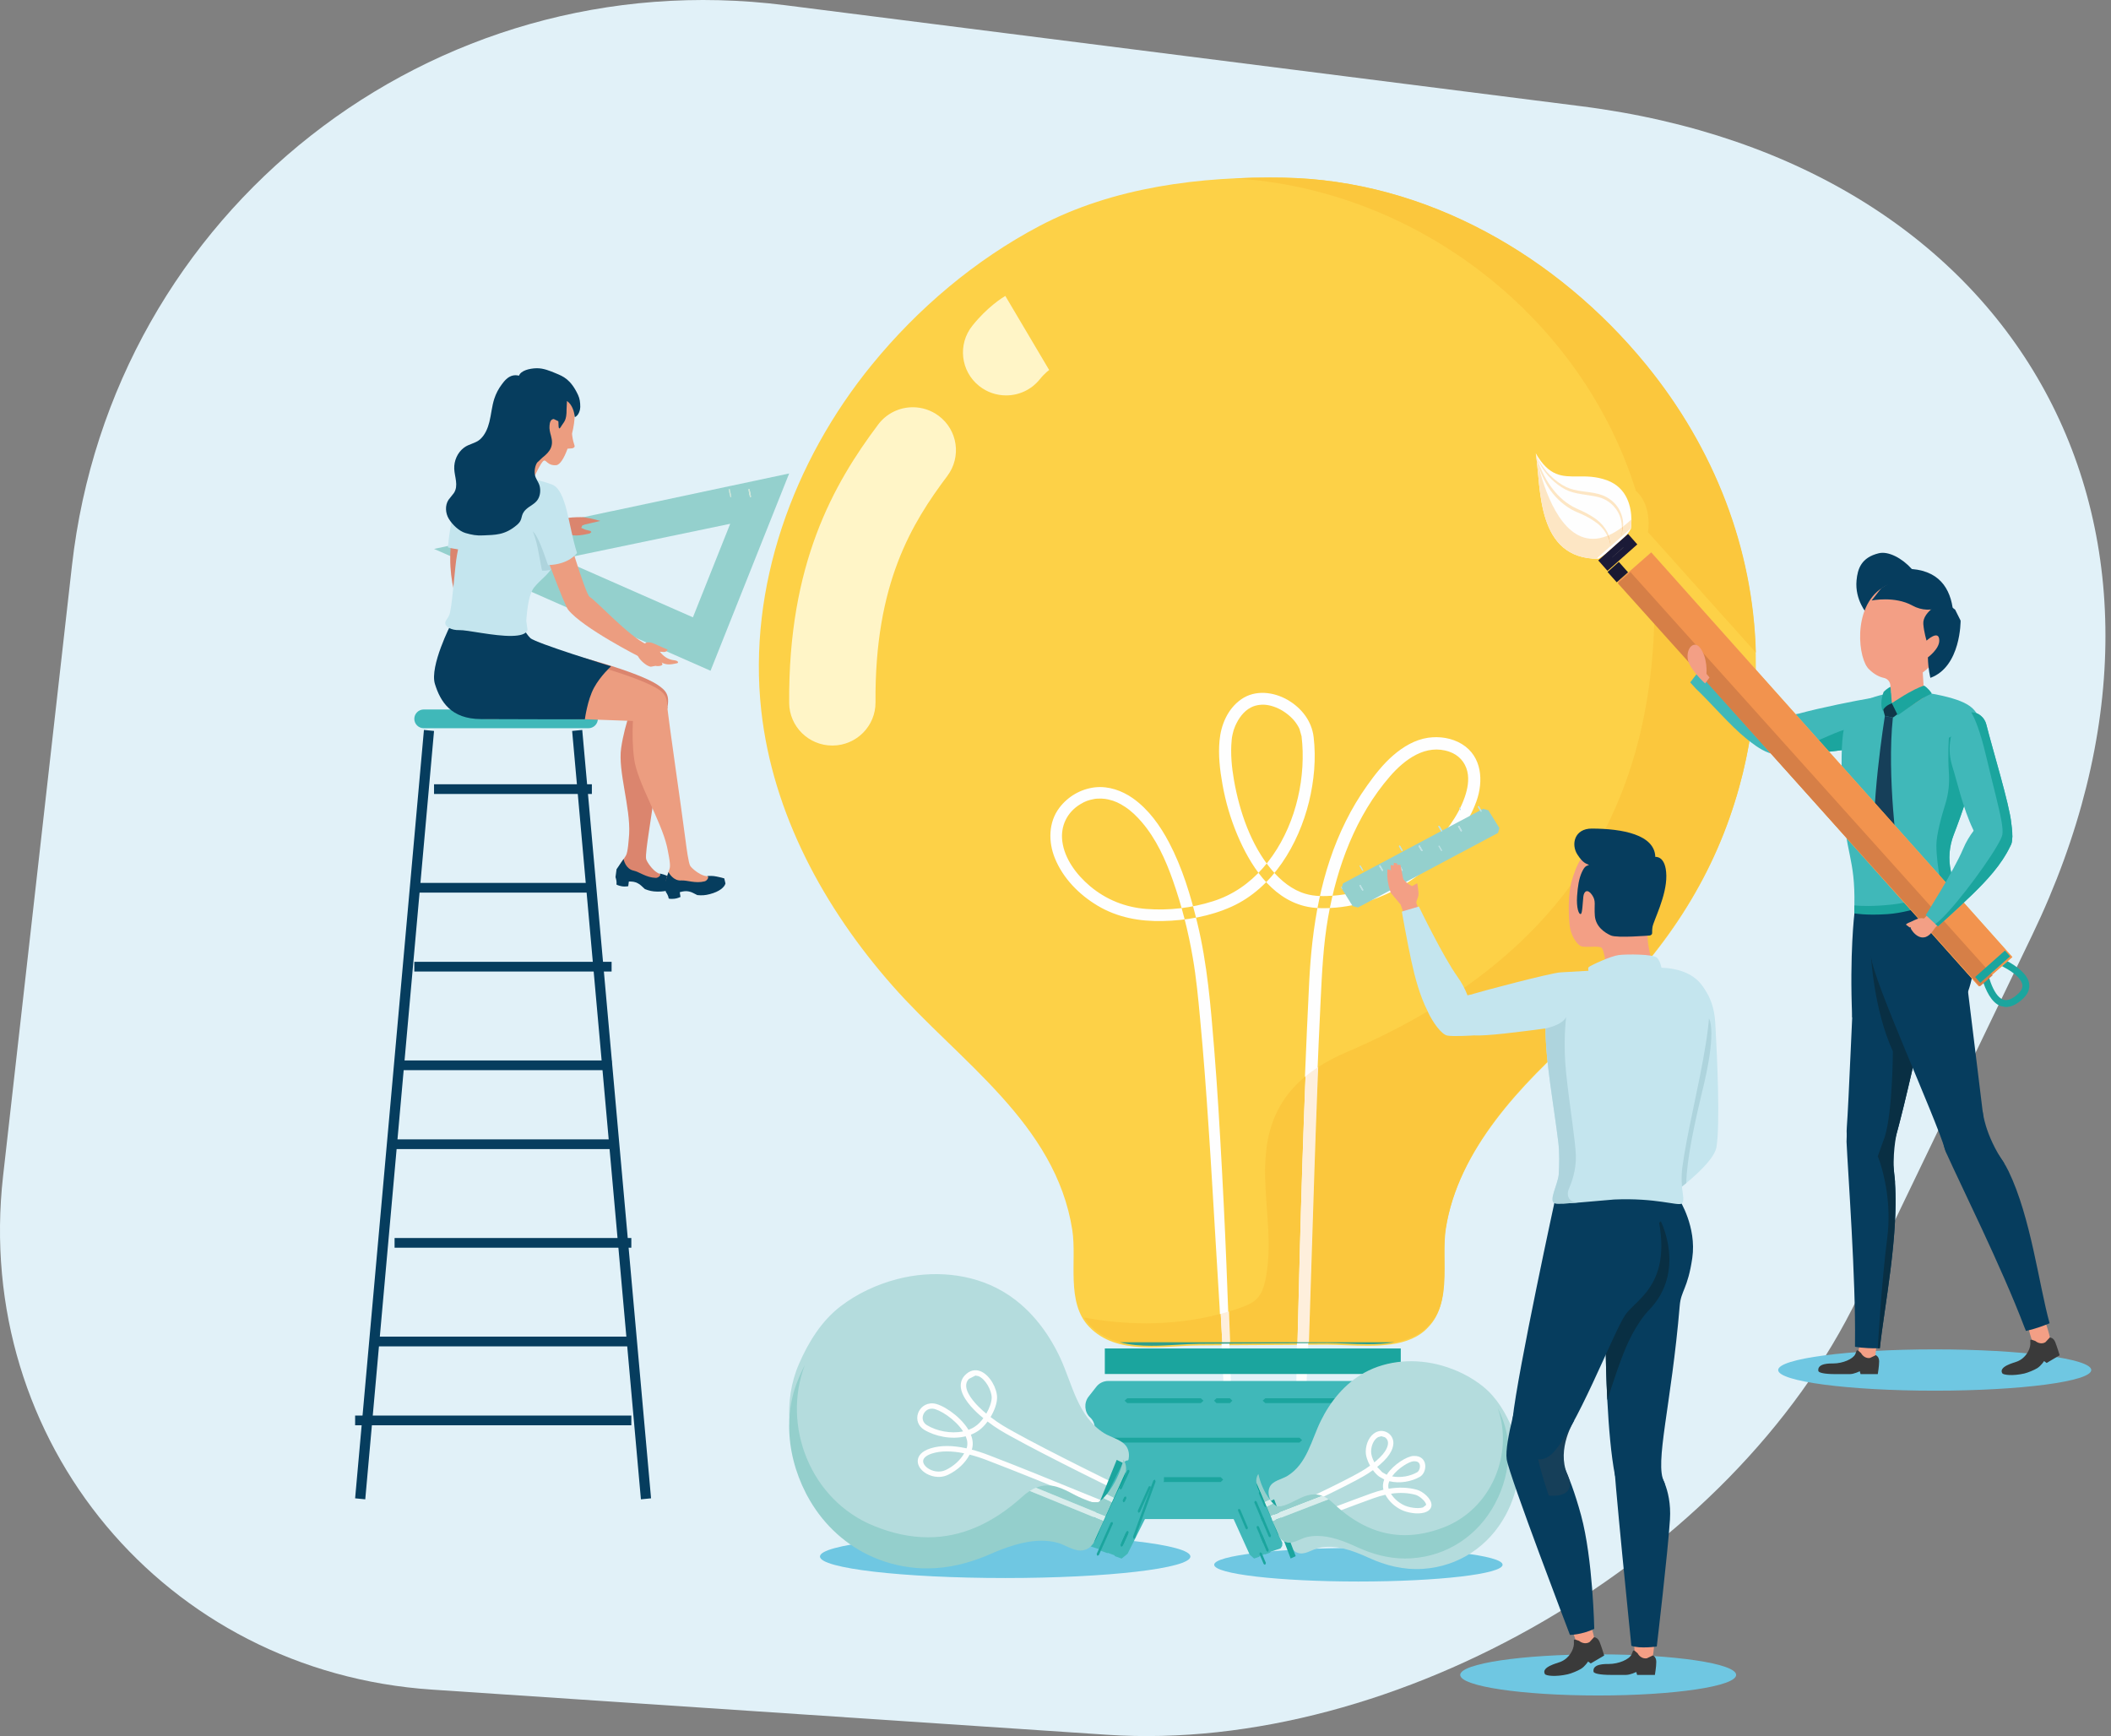 <?xml version="1.0" encoding="UTF-8"?>
<svg width="107px" height="88px" viewBox="0 0 107 88" version="1.1" xmlns="http://www.w3.org/2000/svg" xmlns:xlink="http://www.w3.org/1999/xlink">
    <rect x="0" y="0" width="107" height="88" fill="#808080" stroke="none"/>
    <title>agileva-expertise-06</title>
    <g id="Nos-expertises" stroke="none" stroke-width="1" fill="none" fill-rule="evenodd">
        <g id="Webdesign-Homepage-Desktop" transform="translate(-937, -2425)">
            <g id="Bloc-Avantages" transform="translate(0, 1709)">
                <g id="Bloc-visibilite-logement-Copy" transform="translate(870, 701)">
                    <g id="agileva-expertise-06" transform="translate(67, 15)">
                        <path d="M94.181,65.738 C87.812,78.976 70.766,88.912 56.108,87.934 L21.902,85.646 C8.371,84.742 -1.364,73.085 0.156,59.612 L3.647,28.671 C5.675,10.705 21.859,-2.013 39.795,0.264 L80.147,5.385 C102.568,8.231 112.798,27.047 103,47.411 L94.181,65.738 Z" id="Fill-1" fill="#E1F1F8"></path>
                        <g id="Group-361" transform="translate(18, 9)">
                            <polygon id="Fill-4" fill="#063D5E" points="0.514 67 0 66.949 3.488 28 4 28.051"></polygon>
                            <polygon id="Fill-5" fill="#063D5E" points="14.486 67 11 28.051 11.512 28 15 66.949"></polygon>
                            <polygon id="Fill-6" fill="#063D5E" points="4 31.246 12 31.246 12 30.754 4 30.754"></polygon>
                            <polygon id="Fill-7" fill="#063D5E" points="3 36.246 12 36.246 12 35.754 3 35.754"></polygon>
                            <polygon id="Fill-8" fill="#063D5E" points="3 40.246 13 40.246 13 39.754 3 39.754"></polygon>
                            <polygon id="Fill-9" fill="#063D5E" points="2 45.246 13 45.246 13 44.754 2 44.754"></polygon>
                            <polygon id="Fill-10" fill="#063D5E" points="2 49.246 13 49.246 13 48.754 2 48.754"></polygon>
                            <polygon id="Fill-11" fill="#063D5E" points="2 54.246 14 54.246 14 53.754 2 53.754"></polygon>
                            <polygon id="Fill-12" fill="#063D5E" points="1 59.247 14 59.247 14 58.753 1 58.753"></polygon>
                            <polygon id="Fill-13" fill="#063D5E" points="0 63.246 14 63.246 14 62.754 0 62.754"></polygon>
                            <g id="Group-20" transform="translate(3, 0)">
                                <path d="M8.822,27.914 L0.482,27.914 C0.216,27.914 0,27.7 0,27.438 C0,27.176 0.216,26.962 0.482,26.962 L8.822,26.962 C9.088,26.962 9.304,27.176 9.304,27.438 C9.304,27.7 9.088,27.914 8.822,27.914" id="Fill-14" fill="#40B8B9"></path>
                                <path d="M62.41,9.475 C57.94,4.008 51.296,0.13 44.045,0.006 C39.85,-0.067 35.431,0.483 31.686,2.456 C28.417,4.18 25.527,6.632 23.203,9.475 C19.2,14.372 16.892,20.76 17.586,27.018 C18.164,32.244 20.777,37.036 24.232,40.959 C27.6,44.787 32.51,47.942 33.351,53.347 C33.592,54.89 33.016,57.023 34.208,58.258 C35.625,59.726 37.928,59.215 39.743,59.201 C41.901,59.184 44.059,59.173 46.217,59.159 C46.525,59.159 46.869,59.175 47.232,59.19 C48.696,59.252 50.471,59.314 51.408,58.258 C52.597,57.023 52.022,54.89 52.263,53.347 C52.896,49.276 56.11,45.977 59.067,43.325 C62.462,40.282 65.151,36.782 66.666,32.46 C69.471,24.46 67.758,16.015 62.41,9.475" id="Fill-16" fill="#FDD147"></path>
                                <path d="M41.459,63.865 C41.454,63.173 41.445,62.509 41.419,61.819 C41.358,60.134 41.287,58.45 41.227,56.765 C41.151,54.619 41.055,52.476 40.939,50.333 C40.827,48.271 40.709,46.209 40.542,44.152 C40.368,42.017 40.196,39.872 39.689,37.786 C39.35,36.39 38.928,34.985 38.256,33.707 C37.805,32.851 37.221,32.028 36.42,31.462 C35.873,31.076 35.19,30.836 34.514,30.908 C33.788,30.988 33.132,31.369 32.695,31.947 C32.137,32.683 32.132,33.676 32.469,34.503 C32.882,35.519 33.686,36.339 34.623,36.902 C35.634,37.508 36.759,37.711 37.928,37.687 C39.118,37.662 40.341,37.449 41.428,36.957 C43.523,36.009 44.82,33.788 45.347,31.651 C45.608,30.584 45.713,29.46 45.585,28.366 C45.489,27.552 44.978,26.893 44.271,26.48 C43.554,26.066 42.622,25.953 41.914,26.447 C41.229,26.926 40.888,27.737 40.814,28.54 C40.745,29.277 40.832,30.033 40.963,30.758 C41.117,31.627 41.365,32.48 41.707,33.296 C42.34,34.807 43.394,36.492 45.108,36.926 C45.632,37.06 46.192,37.054 46.726,37.005 C47.442,36.939 48.145,36.776 48.815,36.516 C49.993,36.057 51.053,35.347 51.935,34.445 C52.725,33.638 53.445,32.694 53.832,31.627 C54.202,30.6 54.124,29.349 53.104,28.719 C52.593,28.406 51.968,28.311 51.379,28.397 C50.716,28.494 50.116,28.858 49.618,29.288 C49.107,29.731 48.683,30.271 48.295,30.82 C47.884,31.396 47.522,32.004 47.21,32.635 C45.942,35.186 45.498,37.984 45.358,40.796 C45.204,43.901 45.081,47.007 44.98,50.114 C44.885,53.104 44.813,56.092 44.737,59.082 C44.697,60.63 44.722,62.181 44.673,63.728 C44.664,64 45.088,64 45.097,63.728 C45.148,62.192 45.264,60.655 45.313,59.115 C45.362,57.658 45.407,56.203 45.454,54.745 C45.547,51.898 45.63,49.052 45.742,46.205 C45.802,44.697 45.866,43.188 45.94,41.68 C46.009,40.282 46.074,38.886 46.317,37.501 C46.766,34.933 47.719,32.35 49.457,30.348 C50.201,29.493 51.274,28.688 52.47,29.107 C52.932,29.268 53.258,29.623 53.372,30.095 C53.477,30.533 53.385,30.999 53.238,31.42 C52.896,32.399 52.211,33.27 51.49,34.009 C50.667,34.851 49.674,35.535 48.562,35.953 C47.944,36.185 47.295,36.346 46.636,36.397 C46.13,36.436 45.65,36.443 45.195,36.313 C44.503,36.117 43.929,35.651 43.452,35.085 C42.405,33.837 41.827,32.139 41.546,30.544 C41.434,29.901 41.363,29.197 41.43,28.514 L41.441,28.414 L41.445,28.375 L41.481,28.198 C41.51,28.064 41.55,27.934 41.606,27.808 C41.774,27.42 42.03,27.056 42.401,26.862 C42.671,26.719 43.019,26.69 43.309,26.75 C43.646,26.818 43.965,26.977 44.217,27.171 C44.51,27.393 44.71,27.627 44.864,27.942 L44.972,28.322 C45.003,28.569 45.018,28.818 45.027,29.067 C45.085,31.16 44.414,33.404 43.012,35.001 C42.327,35.779 41.486,36.366 40.49,36.681 C39.408,37.027 38.241,37.162 37.107,37.074 C36.04,36.994 35.065,36.604 34.248,35.916 C33.565,35.34 32.954,34.531 32.844,33.636 C32.751,32.877 33.079,32.174 33.759,31.764 C34.007,31.614 34.154,31.561 34.46,31.501 L34.507,31.493 L34.503,31.493 L34.601,31.484 L34.813,31.479 L35.016,31.495 L35.067,31.504 L35.183,31.526 C35.511,31.601 35.737,31.709 36.029,31.901 C36.335,32.101 36.618,32.375 36.87,32.668 C37.598,33.515 38.076,34.569 38.442,35.607 C38.895,36.891 39.234,38.22 39.461,39.559 C39.638,40.582 39.734,41.614 39.83,42.646 C40.004,44.476 40.138,46.313 40.26,48.147 C40.403,50.238 40.517,52.331 40.646,54.423 C40.765,56.273 40.87,58.123 40.961,59.973 C41.019,61.12 41.064,62.267 41.144,63.398 C41.155,63.552 41.166,63.709 41.175,63.865 C41.189,64.044 41.461,64.046 41.459,63.865" id="Fill-18" fill="#FEFEFE"></path>
                            </g>
                            <polygon id="Fill-21" fill="#1BA59E" points="38 60.647 53 60.647 53 59.353 38 59.353"></polygon>
                            <path d="M53.672,66.277 C53.416,65.983 53.429,65.504 53.699,65.228 L53.789,65.133 C54.054,64.861 54.072,64.392 53.827,64.096 L53.679,63.915 C53.423,63.606 53.454,63.112 53.746,62.848 C54.032,62.591 54.068,62.11 53.825,61.799 L53.432,61.294 C53.288,61.108 53.061,61 52.82,61 L38.179,61 C37.938,61 37.714,61.108 37.57,61.294 L37.174,61.799 C36.931,62.11 36.967,62.591 37.255,62.848 C37.545,63.112 37.577,63.606 37.323,63.915 L37.172,64.096 C36.929,64.392 36.945,64.861 37.21,65.133 L37.302,65.228 C37.572,65.504 37.583,65.983 37.327,66.277 L37.212,66.411 C36.952,66.711 36.97,67.203 37.253,67.475 L37.314,67.536 C37.626,67.836 38.022,68 38.428,68 L52.571,68 C52.98,68 53.373,67.836 53.686,67.536 L53.746,67.475 C54.029,67.203 54.05,66.711 53.789,66.411 L53.672,66.277 Z" id="Fill-22" fill="#40B8B9"></path>
                            <polygon id="Fill-24" fill="#1BA59E" points="46.135 61.878 46 62 46.135 62.122 52.865 62.122 53 62 52.865 61.878"></polygon>
                            <polygon id="Fill-25" fill="#1BA59E" points="39.137 61.878 39 62 39.137 62.122 42.865 62.122 43 62 42.865 61.878"></polygon>
                            <polygon id="Fill-26" fill="#1BA59E" points="38.137 63.877 38 63.999 38.137 64.123 47.865 64.123 48 63.999 47.865 63.877"></polygon>
                            <polygon id="Fill-27" fill="#1BA59E" points="50.131 63.877 50 63.999 50.131 64.123 52.871 64.123 53 63.999 52.871 63.877"></polygon>
                            <polygon id="Fill-28" fill="#1BA59E" points="39.125 65.877 39 66.001 39.125 66.123 43.875 66.123 44 66.001 43.875 65.877"></polygon>
                            <polygon id="Fill-29" fill="#1BA59E" points="48.114 65.877 48 66.001 48.114 66.123 49.886 66.123 50 66.001 49.886 65.877"></polygon>
                            <polygon id="Fill-30" fill="#1BA59E" points="43.658 61.878 43.536 62 43.658 62.122 44.34 62.122 44.464 62 44.34 61.878"></polygon>
                            <g id="Group-45" transform="translate(22, 0)">
                                <path d="M33.218,54.435 C33.218,54.719 33.225,55.012 33.225,55.303 C33.225,55.01 33.218,54.719 33.218,54.435" id="Fill-31" fill="#DADDD7"></path>
                                <path d="M21.876,57.596 C20.639,57.926 19.366,58.078 18.086,58.078 C17.041,58.078 15.988,57.977 14.949,57.785 C15.036,57.922 15.132,58.056 15.25,58.177 C15.683,58.626 16.2,58.89 16.76,59.04 L21.954,59.04 C21.929,58.558 21.903,58.078 21.876,57.596 L21.876,57.596 Z M26.174,45.555 C25.133,46.412 24.426,47.546 24.208,49.1 C23.891,51.353 24.611,53.634 24.139,55.883 C24.065,56.222 23.958,56.57 23.715,56.821 C23.492,57.054 23.178,57.182 22.872,57.29 C22.678,57.356 22.487,57.42 22.293,57.477 C22.311,57.999 22.331,58.518 22.351,59.04 L25.768,59.04 C25.768,59.027 25.768,59.014 25.768,59.001 C25.844,56.017 25.915,53.031 26.011,50.045 C26.06,48.548 26.114,47.053 26.174,45.555 L26.174,45.555 Z M43.85,21.688 C43.857,22.016 43.855,22.346 43.844,22.678 C43.525,32.75 38.545,39.931 28.25,44.335 C27.735,44.555 27.253,44.804 26.816,45.088 C26.8,45.438 26.787,45.791 26.772,46.141 C26.66,48.984 26.578,51.826 26.484,54.669 C26.437,56.125 26.393,57.58 26.346,59.036 C26.346,59.036 26.346,59.038 26.346,59.04 L30.686,59.04 C31.373,58.921 31.993,58.67 32.432,58.177 C33.147,57.437 33.223,56.369 33.223,55.301 C33.225,55.011 33.219,54.72 33.219,54.436 C33.219,54.028 33.23,53.634 33.286,53.273 C33.919,49.208 37.129,45.914 40.083,43.267 C43.474,40.226 46.16,36.732 47.674,32.416 C48.189,30.951 48.55,29.472 48.766,27.992 C48.104,27.353 47.406,26.567 46.826,26.023 L46.548,25.719 L46.971,25.173 L43.85,21.688 Z M24.395,0 C23.793,0 23.187,0.013 22.58,0.042 C31.888,0.606 40.196,7.13 42.918,15.879 C43.447,16.35 43.556,17.044 43.563,17.499 C43.563,17.517 43.563,17.535 43.563,17.552 C43.563,17.805 43.534,17.975 43.534,17.975 C43.534,17.975 43.534,17.977 43.531,17.977 L44.042,18.545 L49,24.083 C48.864,18.834 46.92,13.741 43.422,9.462 C38.957,4.003 32.32,0.132 25.077,0.007 C24.85,0.002 24.622,0 24.395,0 L24.395,0 Z" id="Fill-33" fill="#FBC73D"></path>
                                <path d="M22.292,57.478 C22.153,57.52 22.015,57.559 21.875,57.597 C21.902,58.077 21.928,58.559 21.953,59.039 L22.352,59.039 C22.332,58.519 22.312,57.997 22.292,57.478 M26.815,45.087 C26.59,45.235 26.376,45.389 26.173,45.556 C26.113,47.051 26.061,48.549 26.012,50.046 C25.914,53.03 25.843,56.016 25.767,59.001 C25.767,59.015 25.767,59.026 25.767,59.039 L26.345,59.039 C26.345,59.037 26.345,59.037 26.345,59.035 C26.391,57.579 26.438,56.126 26.485,54.67 C26.576,51.827 26.661,48.985 26.773,46.142 C26.786,45.789 26.799,45.439 26.815,45.087" id="Fill-35" fill="#FEEFDC"></path>
                                <path d="M30.686,59.039 L26.345,59.039 L25.768,59.039 L22.353,59.039 L21.954,59.039 L16.759,59.039 C17.268,59.176 17.814,59.217 18.367,59.217 C19.189,59.217 20.025,59.125 20.779,59.118 C22.935,59.103 25.09,59.09 27.246,59.079 L27.291,59.079 C27.587,59.079 27.915,59.094 28.26,59.107 C28.606,59.123 28.967,59.138 29.333,59.138 C29.79,59.138 30.251,59.114 30.686,59.039" id="Fill-37" fill="#309E8A"></path>
                                <path d="M20.338,69.899 C20.338,70.5 16.134,70.989 10.948,70.989 C5.763,70.989 1.561,70.5 1.561,69.899 C1.561,69.298 5.763,68.809 10.948,68.809 C16.134,68.809 20.338,69.298 20.338,69.899" id="Fill-39" fill="#6FC7E2"></path>
                                <path d="M0.854,66.022 C-0.073,64.219 -0.325,62.035 0.497,60.139 C0.972,59.04 1.639,57.956 2.604,57.217 C3.449,56.569 4.441,56.109 5.471,55.838 C7.246,55.376 9.219,55.528 10.801,56.446 C12.126,57.21 13.093,58.454 13.731,59.813 C14.35,61.138 14.614,62.785 15.953,63.64 C16.335,63.884 16.97,63.986 17.159,64.439 C17.382,64.981 16.974,65.518 16.758,65.989 C16.5,66.546 16.241,67.106 15.985,67.665 C15.8,68.068 15.621,68.759 15.133,68.907 C14.665,69.072 14.165,68.671 13.726,68.552 C12.567,68.238 11.312,68.682 10.257,69.138 C9.047,69.662 7.798,69.949 6.47,69.834 C4.011,69.62 1.964,68.18 0.854,66.022" id="Fill-41" fill="#B4DCDD"></path>
                                <path d="M16.353,67.561 C15.691,67.293 15.071,67.039 14.469,66.793 C13.016,66.198 11.642,65.637 10.024,65.016 C9.718,64.897 9.426,64.804 9.148,64.734 C8.925,65.159 8.539,65.522 8.062,65.753 C7.596,65.978 7.119,65.826 6.849,65.628 C6.608,65.45 6.486,65.21 6.524,64.983 C6.553,64.807 6.689,64.569 7.164,64.417 C7.665,64.258 8.276,64.258 8.992,64.415 C9.059,64.232 9.043,64.027 8.949,63.805 C8.225,63.985 7.393,63.809 6.84,63.472 C6.548,63.292 6.426,62.97 6.528,62.651 C6.617,62.376 6.887,62.114 7.291,62.136 C7.73,62.164 8.61,62.737 9.043,63.404 L9.09,63.479 C9.217,63.43 9.339,63.369 9.449,63.289 C9.587,63.195 9.723,63.052 9.843,62.886 L9.64,62.715 C9.299,62.413 8.724,61.827 8.697,61.275 C8.688,61.059 8.76,60.869 8.909,60.711 C9.139,60.469 9.42,60.396 9.696,60.506 C10.175,60.695 10.543,61.383 10.539,61.849 C10.537,62.138 10.405,62.503 10.209,62.829 C10.637,63.162 10.996,63.362 11.348,63.556 L11.413,63.593 C13.172,64.575 16.883,66.385 16.921,66.405 L16.801,66.648 C16.763,66.63 13.045,64.815 11.279,63.829 L11.212,63.794 C10.858,63.596 10.492,63.393 10.057,63.056 C9.921,63.241 9.767,63.4 9.607,63.512 C9.484,63.598 9.351,63.668 9.21,63.723 C9.317,63.99 9.335,64.247 9.259,64.481 C9.533,64.553 9.821,64.646 10.122,64.763 C11.745,65.386 13.12,65.947 14.574,66.544 C15.176,66.788 15.795,67.044 16.458,67.31 L16.353,67.561 Z M7.993,64.571 C7.716,64.571 7.467,64.606 7.248,64.675 C6.979,64.76 6.818,64.886 6.794,65.027 C6.773,65.15 6.858,65.298 7.014,65.412 C7.237,65.575 7.609,65.67 7.942,65.511 C8.343,65.317 8.671,65.018 8.871,64.668 C8.557,64.604 8.263,64.571 7.993,64.571 L7.993,64.571 Z M7.237,62.404 C7.001,62.404 6.843,62.567 6.789,62.735 C6.738,62.891 6.765,63.107 6.985,63.241 C7.471,63.538 8.191,63.686 8.816,63.556 L8.813,63.551 C8.41,62.928 7.601,62.428 7.273,62.406 L7.237,62.404 Z M9.442,60.726 L9.11,60.896 C9.009,61.002 8.965,61.12 8.972,61.261 C8.994,61.733 9.576,62.292 9.823,62.512 L9.993,62.655 C10.153,62.378 10.262,62.076 10.265,61.847 C10.267,61.484 9.952,60.898 9.596,60.757 L9.442,60.726 Z" id="Fill-43" fill="#FEFEFE"></path>
                            </g>
                            <polygon id="Fill-46" fill="#1BA59E" points="37.058 68.829 37.398 69 38.942 65.166 38.602 65"></polygon>
                            <polygon id="Fill-47" fill="#40B8B9" points="38.488 69.836 38.165 69.716 38.125 69.727 37.807 69.611 37.773 69.551 37.44 69.438 37.112 69.331 37.01 69.169 37 68.974 38.908 65.164 39.077 65.042 39.281 65 39.589 65.149 39.904 65.295 39.976 65.278 40.287 65.413 40.304 65.449 40.617 65.584 40.675 65.569 40.99 65.711 41 65.733 40.995 66.08 39.154 69.758 38.868 69.991 38.841 70 38.513 69.882"></polygon>
                            <polygon id="Fill-48" fill="#1BA59E" points="38.302 68.173 37.586 69.771 37.616 69.855 37.642 69.857 37.7 69.821 38.414 68.223 38.382 68.143"></polygon>
                            <polygon id="Fill-49" fill="#1BA59E" points="39.141 65.528 38.745 66.416 38.775 66.496 38.801 66.502 38.857 66.464 39.255 65.578 39.223 65.498"></polygon>
                            <polygon id="Fill-50" fill="#1BA59E" points="40.462 66.037 39.426 68.894 39.456 68.995 39.482 69 39.536 68.958 40.574 66.099 40.542 66"></polygon>
                            <polygon id="Fill-51" fill="#1BA59E" points="39.096 68.63 38.79 69.314 38.822 69.396 38.846 69.4 38.904 69.364 39.21 68.68 39.176 68.6"></polygon>
                            <polygon id="Fill-52" fill="#1BA59E" points="40.222 66.352 39.666 67.59 39.698 67.674 39.722 67.678 39.78 67.642 40.334 66.402 40.302 66.322"></polygon>
                            <polygon id="Fill-53" fill="#1BA59E" points="39.056 68.723 38.832 69.221 38.864 69.303 38.888 69.307 38.944 69.273 39.168 68.773 39.136 68.693"></polygon>
                            <polygon id="Fill-54" fill="#1BA59E" points="38.985 66.882 38.903 67.062 38.935 67.142 38.959 67.148 39.015 67.112 39.097 66.932 39.065 66.852"></polygon>
                            <g id="Group-71" transform="translate(22, 60)">
                                <path d="M0.912,6.812 C1.622,8.134 2.689,9.174 3.989,9.809 C2.691,9.174 1.622,8.134 0.912,6.812" id="Fill-55" fill="#B8DAE6"></path>
                                <path d="M3.99,9.81 L3.99,9.81 C4.731,10.172 5.546,10.402 6.415,10.478 C5.546,10.402 4.731,10.172 3.99,9.81" id="Fill-57" fill="#9CC7DE"></path>
                                <path d="M13.09,6.295 C12.885,6.295 12.69,6.337 12.507,6.411 C13.159,6.674 13.795,6.937 14.45,7.204 C14.965,7.416 15.491,7.633 16.045,7.858 L16.359,7.162 C16.242,7.105 16.094,7.031 15.919,6.945 C15.908,6.956 15.897,6.967 15.886,6.98 L15.665,7.145 L15.367,7.142 C14.719,7.002 14.2,6.547 13.568,6.365 C13.4,6.317 13.243,6.295 13.09,6.295 L13.09,6.295 Z M16.943,4.99 C16.788,5.627 16.514,6.229 16.103,6.735 C16.247,6.805 16.37,6.867 16.472,6.917 L17.064,5.605 C17.073,5.551 17.078,5.496 17.078,5.441 C17.078,5.332 17.058,5.222 17.014,5.113 L16.943,4.99 Z M0.794,0.195 C0.721,0.337 0.65,0.482 0.584,0.628 C0.581,0.635 0.577,0.641 0.575,0.648 C0.573,0.652 0.57,0.657 0.57,0.659 C0.548,0.709 0.526,0.757 0.504,0.808 C0.5,0.817 0.495,0.825 0.493,0.834 C0.155,1.616 1.16367822e-05,2.446 1.16367822e-05,3.278 C-0.002,4.456 0.307,5.636 0.847,6.687 C0.869,6.729 0.891,6.77 0.913,6.812 C1.622,8.134 2.69,9.174 3.99,9.809 C4.73,10.171 5.546,10.401 6.415,10.477 C6.609,10.495 6.801,10.501 6.994,10.501 C8.07,10.501 9.098,10.243 10.097,9.818 C10.097,9.818 10.097,9.818 10.097,9.816 C10.122,9.807 10.146,9.796 10.17,9.785 C10.97,9.439 11.89,9.098 12.792,9.098 C13.066,9.098 13.34,9.128 13.607,9.203 C13.972,9.301 14.377,9.595 14.77,9.595 C14.85,9.595 14.927,9.584 15.004,9.555 C15.186,9.501 15.325,9.369 15.438,9.205 L15.935,8.104 C15.382,7.878 14.858,7.664 14.346,7.453 C13.623,7.156 12.918,6.867 12.193,6.575 C12.069,6.654 11.952,6.746 11.835,6.851 C10.296,8.248 8.707,8.925 7.042,8.925 C6.149,8.925 5.232,8.73 4.29,8.345 C1.079,7.04 -0.378,3.276 0.794,0.195 L0.794,0.195 Z" id="Fill-59" fill="#94CFCC"></path>
                                <path d="M16.104,6.735 C16.046,6.807 15.984,6.877 15.92,6.945 C16.093,7.031 16.243,7.105 16.36,7.162 L16.471,6.917 C16.369,6.866 16.245,6.805 16.104,6.735 M12.507,6.411 C12.399,6.455 12.295,6.509 12.194,6.575 C12.919,6.866 13.621,7.155 14.347,7.453 C14.857,7.663 15.383,7.878 15.934,8.104 L16.046,7.858 C15.492,7.633 14.965,7.416 14.45,7.206 C13.796,6.936 13.16,6.674 12.507,6.411" id="Fill-61" fill="#D9EDEC"></path>
                                <path d="M17.064,5.605 L16.472,6.917 L16.361,7.162 L16.045,7.858 L15.934,8.104 L15.437,9.205 C15.623,8.933 15.733,8.57 15.848,8.32 C16.102,7.764 16.359,7.208 16.615,6.654 C16.766,6.33 17.004,5.973 17.064,5.605" id="Fill-63" fill="#00A093"></path>
                                <path d="M36.162,10.316 C36.162,10.785 32.889,11.166 28.853,11.166 C24.814,11.166 21.543,10.785 21.543,10.316 C21.543,9.845 24.814,9.466 28.853,9.466 C32.889,9.466 36.162,9.845 36.162,10.316" id="Fill-65" fill="#6FC7E2"></path>
                                <path d="M36.318,7.798 C37.028,6.479 37.246,4.874 36.672,3.462 C36.338,2.645 35.865,1.837 35.166,1.277 C34.556,0.786 33.831,0.432 33.08,0.219 C31.78,-0.151 30.328,-0.068 29.15,0.585 C28.166,1.13 27.434,2.032 26.946,3.024 C26.468,3.994 26.25,5.203 25.253,5.814 C24.968,5.989 24.499,6.055 24.353,6.385 C24.181,6.782 24.47,7.185 24.625,7.535 C24.806,7.951 24.987,8.367 25.167,8.783 C25.297,9.081 25.416,9.595 25.774,9.711 C26.117,9.841 26.491,9.552 26.815,9.471 C27.671,9.256 28.588,9.604 29.355,9.954 C30.237,10.36 31.152,10.589 32.129,10.524 C33.942,10.403 35.469,9.372 36.318,7.798" id="Fill-67" fill="#B4DCDD"></path>
                                <path d="M24.91,8.733 L24.813,8.481 C25.299,8.295 25.757,8.118 26.201,7.947 C27.282,7.529 28.303,7.132 29.51,6.697 C29.718,6.622 29.921,6.561 30.12,6.515 C30.078,6.353 30.092,6.176 30.162,5.994 L29.899,5.843 C29.795,5.766 29.687,5.654 29.59,5.521 C29.274,5.751 29.008,5.891 28.752,6.029 L28.703,6.055 C27.388,6.756 24.625,8.039 24.596,8.05 L24.481,7.807 C24.51,7.794 27.267,6.515 28.575,5.819 L28.622,5.792 C28.876,5.657 29.134,5.519 29.444,5.293 C29.313,5.059 29.223,4.796 29.225,4.575 C29.232,4.154 29.424,3.776 29.72,3.611 C29.917,3.502 30.131,3.506 30.326,3.618 C30.5,3.721 30.607,3.89 30.624,4.089 C30.644,4.332 30.542,4.733 29.937,5.247 L29.804,5.357 L30.061,5.626 L30.288,5.755 L30.308,5.724 C30.64,5.232 31.312,4.816 31.643,4.8 C32.063,4.779 32.187,5.041 32.22,5.155 C32.298,5.411 32.185,5.733 31.973,5.856 C31.561,6.097 30.954,6.215 30.419,6.081 C30.363,6.219 30.352,6.346 30.386,6.462 C30.903,6.377 31.382,6.392 31.822,6.515 C32.11,6.592 32.554,6.957 32.558,7.279 C32.558,7.384 32.514,7.575 32.205,7.669 C31.847,7.776 31.316,7.678 31.009,7.524 C30.664,7.349 30.388,7.08 30.222,6.769 C30.023,6.813 29.815,6.872 29.603,6.951 C28.401,7.384 27.379,7.781 26.298,8.199 C25.854,8.37 25.399,8.547 24.91,8.733 L24.91,8.733 Z M30.505,6.716 C30.646,6.948 30.865,7.148 31.133,7.283 C31.387,7.413 31.847,7.494 32.127,7.41 L32.286,7.283 C32.284,7.117 31.955,6.83 31.752,6.773 C31.369,6.668 30.954,6.649 30.505,6.716 L30.505,6.716 Z M30.56,5.836 C30.996,5.922 31.493,5.825 31.836,5.624 C31.928,5.569 32.004,5.379 31.959,5.232 C31.924,5.116 31.822,5.063 31.657,5.07 C31.427,5.079 30.859,5.424 30.56,5.836 L30.56,5.836 Z M30.016,3.802 L29.853,3.846 C29.643,3.962 29.501,4.257 29.497,4.577 C29.495,4.733 29.561,4.934 29.661,5.125 L29.76,5.043 C30.306,4.579 30.366,4.26 30.352,4.111 C30.339,3.968 30.255,3.892 30.187,3.85 L30.016,3.802 Z" id="Fill-69" fill="#FEFEFE"></path>
                            </g>
                            <polygon id="Fill-72" fill="#1BA59E" points="46.325 67.12 47.419 70 47.675 69.88 46.581 67"></polygon>
                            <polygon id="Fill-73" fill="#40B8B9" points="45.849 69.873 46.097 69.782 46.128 69.792 46.373 69.703 46.402 69.656 46.657 69.572 46.908 69.49 46.99 69.361 47 69.206 45.611 66.136 45.483 66.036 45.33 66 45.092 66.112 44.849 66.225 44.793 66.211 44.552 66.316 44.54 66.342 44.299 66.445 44.256 66.433 44.01 66.541 44.003 66.56 44 66.835 45.343 69.801 45.558 69.993 45.575 70 45.829 69.909"></polygon>
                            <polygon id="Fill-74" fill="#1BA59E" points="45.69 68.423 46.196 69.621 46.254 69.657 46.276 69.653 46.31 69.571 45.804 68.375 45.722 68.343"></polygon>
                            <polygon id="Fill-75" fill="#1BA59E" points="45.803 66.689 46.083 67.353 46.141 67.391 46.165 67.385 46.197 67.305 45.917 66.643 45.837 66.609"></polygon>
                            <polygon id="Fill-76" fill="#1BA59E" points="45.576 67.155 46.31 68.889 46.366 68.927 46.39 68.921 46.424 68.839 45.69 67.107 45.608 67.073"></polygon>
                            <polygon id="Fill-77" fill="#1BA59E" points="45.835 69.765 46.051 70.277 46.109 70.315 46.131 70.309 46.165 70.227 45.949 69.717 45.867 69.685"></polygon>
                            <polygon id="Fill-78" fill="#1BA59E" points="44.747 67.559 45.139 68.487 45.195 68.523 45.221 68.521 45.253 68.439 44.861 67.511 44.779 67.477"></polygon>
                            <polygon id="Fill-79" fill="#1BA59E" points="45.865 68.836 46.021 69.208 46.079 69.246 46.103 69.24 46.135 69.16 45.979 68.788 45.897 68.754"></polygon>
                            <polygon id="Fill-80" fill="#1BA59E" points="45.915 67.955 45.971 68.091 46.029 68.125 46.051 68.123 46.085 68.041 46.027 67.907 45.947 67.875"></polygon>
                            <g id="Group-153" transform="translate(22, 6)">
                                <path d="M26.615,60.75 C26.508,60.75 26.397,60.766 26.281,60.797 C25.807,60.923 25.411,61.255 24.926,61.35 L24.704,61.348 L24.542,61.222 C24.406,61.286 24.29,61.341 24.199,61.383 L24.395,61.846 C24.811,61.684 25.205,61.532 25.587,61.383 C26.072,61.195 26.544,61.011 27.024,60.828 C26.895,60.777 26.76,60.75 26.615,60.75 M23.783,59.712 L23.73,59.805 C23.692,59.891 23.676,59.98 23.676,60.068 C23.676,60.104 23.678,60.137 23.683,60.172 L24.092,61.133 C24.166,61.098 24.257,61.056 24.361,61.005 C24.074,60.626 23.885,60.181 23.783,59.712 M35.913,56.363 C36.738,58.691 35.592,61.492 33.176,62.422 C32.5,62.683 31.843,62.816 31.205,62.816 C29.928,62.816 28.722,62.284 27.567,61.186 C27.494,61.118 27.418,61.053 27.338,60.998 C26.782,61.211 26.244,61.421 25.687,61.636 C25.305,61.784 24.913,61.937 24.502,62.096 L24.842,62.898 C24.924,63.022 25.024,63.123 25.16,63.165 C25.22,63.19 25.282,63.199 25.345,63.199 C25.636,63.199 25.939,62.991 26.206,62.922 C26.39,62.875 26.577,62.855 26.764,62.855 C27.456,62.855 28.157,63.132 28.764,63.413 C29.552,63.776 30.364,64 31.227,64 C31.336,64 31.445,63.996 31.556,63.989 C33.381,63.867 34.916,62.824 35.772,61.231 C36.209,60.42 36.46,59.499 36.458,58.583 C36.458,57.994 36.353,57.407 36.126,56.85 C36.062,56.686 35.991,56.524 35.913,56.363" id="Fill-81" fill="#94CFCC"></path>
                                <path d="M24.36,61.006 C24.256,61.054 24.167,61.096 24.091,61.132 L24.198,61.382 C24.289,61.34 24.405,61.287 24.541,61.223 L24.541,61.223 C24.476,61.152 24.416,61.081 24.36,61.006 M27.024,60.826 C26.543,61.012 26.071,61.194 25.589,61.382 C25.204,61.533 24.81,61.685 24.394,61.845 L24.501,62.095 C24.914,61.938 25.306,61.785 25.686,61.637 C26.243,61.42 26.783,61.212 27.34,60.999 C27.239,60.926 27.135,60.868 27.024,60.826" id="Fill-83" fill="#D9EDEC"></path>
                                <path d="M23.683,60.172 C23.721,60.449 23.894,60.719 24.001,60.965 C24.184,61.386 24.366,61.806 24.548,62.227 C24.629,62.417 24.709,62.689 24.842,62.898 L24.502,62.096 L24.395,61.846 L24.199,61.383 L24.092,61.133 L23.683,60.172 Z" id="Fill-85" fill="#00A093"></path>
                                <path d="M6.268,5.643 C5.601,5.643 4.942,5.947 4.513,6.518 C2.252,9.533 -0.052,13.569 0.001,20.633 C0.01,21.828 0.989,22.791 2.188,22.791 L2.206,22.791 C3.414,22.782 4.386,21.801 4.377,20.599 C4.33,14.554 6.233,11.505 8.019,9.123 C8.742,8.158 8.544,6.794 7.574,6.075 C7.183,5.785 6.724,5.643 6.268,5.643" id="Fill-87" fill="#FFF5C7"></path>
                                <path d="M10.956,0 C10.812,0.086 10.048,0.558 9.288,1.508 C8.533,2.448 8.689,3.819 9.632,4.567 C10.037,4.888 10.518,5.043 10.996,5.043 C11.639,5.043 12.275,4.762 12.707,4.222 C12.976,3.887 13.219,3.726 13.221,3.724 L13.177,3.752 L10.956,0 Z" id="Fill-89" fill="#FFF5C7"></path>
                                <path d="M56.162,21.065 C55.933,20.907 55.68,20.79 55.415,20.717 C55.025,20.606 55.221,20.321 54.818,20.389 C54.051,20.518 52.28,20.872 51.21,21.164 L51.179,21.171 C50.64,21.301 50.458,21.171 50.458,21.171 L50.231,21.423 L50.26,21.512 C50.1,21.64 49.957,21.835 49.928,22.132 C49.924,22.187 49.868,22.404 49.846,22.616 C49.819,22.813 49.822,23.008 49.906,23.081 L49.911,23.088 L49.942,23.097 C50.291,23.245 50.807,23.23 50.936,23.234 C51.497,23.265 52.832,23.097 54.058,22.935 C54.821,22.833 55.544,22.734 56.011,22.685 C56.191,22.665 56.358,22.59 56.485,22.472 C56.598,22.371 56.683,22.233 56.716,22.074 C56.805,21.651 56.523,21.312 56.162,21.065" id="Fill-91" fill="#40B8B9"></path>
                                <path d="M51.086,22.62 L50.968,22.837 L50.899,22.912 C50.105,23.702 49.104,22.912 48.525,22.447 C47.698,21.785 46.719,20.625 45.949,19.897 L45.671,19.591 L46.378,18.668 C46.378,18.668 48.283,20.384 49.402,20.773 C49.891,20.942 50.372,21.097 50.703,21.3 L50.823,21.38 C50.823,21.38 51.326,21.951 51.086,22.62" id="Fill-93" fill="#40B8B9"></path>
                                <path d="M54.058,22.934 C52.832,23.098 51.497,23.264 50.934,23.233 C50.808,23.229 50.291,23.244 49.942,23.098 L49.911,23.087 L49.907,23.083 C49.17,22.773 48.718,22.084 49.844,22.618 C50.129,22.751 50.356,22.846 50.481,22.872 C50.59,22.897 50.734,22.91 50.899,22.912 L50.963,22.912 C52.002,22.908 55.037,20.643 54.058,22.934" id="Fill-95" fill="#1BA59E"></path>
                                <path d="M59.028,27.312 C58.801,27.899 58.746,28.538 58.883,29.154 C59.157,30.374 58.846,30.455 58.846,30.455 C58.846,30.455 57.184,31.507 55.8,31.936 C54.81,32.242 53.964,32.191 53.989,31.102 L53.989,31.086 L53.993,30.896 C54.04,28.448 53.528,28.324 53.402,25.583 C53.27,22.774 53.299,21.109 54.205,20.655 C55.19,20.162 56.545,19.821 58.47,20.272 C59.914,20.613 60.39,20.994 60.379,22.056 C60.374,22.411 60.316,22.84 60.223,23.367 C59.985,24.706 59.415,26.314 59.028,27.312" id="Fill-97" fill="#40B8B9"></path>
                                <path d="M59.028,27.312 C58.801,27.899 58.746,28.538 58.883,29.154 C59.157,30.374 58.846,30.455 58.846,30.455 C58.846,30.455 57.184,31.507 55.8,31.936 L54.509,31.815 L53.991,31.41 L53.989,31.086 L53.993,30.896 C54.289,30.925 54.961,30.958 55.944,30.845 C56.705,30.759 57.397,30.544 57.86,30.369 C58.196,30.241 58.392,29.895 58.329,29.543 C58.245,29.063 58.147,28.372 58.149,27.837 C58.154,27.299 58.405,26.387 58.61,25.729 C58.766,25.227 58.819,24.7 58.783,24.173 C58.719,23.263 58.783,22.397 58.783,22.397 L59.809,21.846 L60.379,22.059 C60.374,22.411 60.316,22.84 60.223,23.367 C59.985,24.706 59.415,26.314 59.028,27.312" id="Fill-99" fill="#1BA59E"></path>
                                <path d="M54.651,16.136 C54.651,16.136 54.008,15.432 54.102,14.423 C54.157,13.832 54.342,13.258 55.23,13.044 C55.717,12.926 56.409,13.292 56.905,13.843 C58.451,13.971 58.954,15.029 59.016,16.231 L57.201,15.829 L54.651,16.136 Z" id="Fill-101" fill="#063D5E"></path>
                                <path d="M58.688,16.909 C58.653,18.286 57.458,19.085 57.458,19.085 L57.538,20.338 L56.733,20.858 L56.181,21.215 L55.863,20.555 L55.818,19.747 C55.809,19.559 55.674,19.402 55.487,19.362 C55.28,19.318 54.995,19.198 54.701,18.89 L54.65,18.828 L54.65,18.826 C54.125,18.118 53.927,15.399 55.72,14.627 C57.571,13.828 58.724,15.53 58.688,16.909" id="Fill-103" fill="#F39F85"></path>
                                <path d="M55.539,21.291 C55.539,21.291 54.749,26.179 55.047,28.522 L55.601,29.522 L56.204,28.431 C56.204,28.431 55.626,24.349 55.944,21.373 L55.539,21.291 Z" id="Fill-105" fill="#163F59"></path>
                                <path d="M55.435,20.875 L55.444,20.94 L55.54,21.292 L55.944,21.374 L56.298,21.112 L55.893,20.643 L55.829,20.659 C55.684,20.696 55.551,20.769 55.442,20.871 L55.435,20.875 Z" id="Fill-107" fill="#103749"></path>
                                <path d="M57.529,19.754 C57.529,19.754 57.723,19.863 57.919,20.153 C57.919,20.153 57.652,20.27 57.42,20.412 C57.209,20.54 56.192,21.255 56.192,21.255 L55.892,20.644 C55.892,20.644 56.955,19.914 57.529,19.754" id="Fill-109" fill="#1BA59E"></path>
                                <path d="M55.893,20.643 C55.893,20.643 55.537,20.765 55.428,21.028 C55.428,21.028 55.245,20.681 55.479,20.063 C55.479,20.063 55.672,19.879 55.824,19.815 L55.893,20.643 Z" id="Fill-111" fill="#1BA59E"></path>
                                <path d="M50.13,54.446 C50.13,55.024 53.683,55.493 58.064,55.493 C62.447,55.493 66,55.024 66,54.446 C66,53.868 62.447,53.399 58.064,53.399 C53.683,53.399 50.13,53.868 50.13,54.446" id="Fill-113" fill="#6FC7E2"></path>
                                <path d="M54.309,53.069 C54.309,53.069 54.169,53.428 54.187,53.665 C54.204,53.902 54.961,53.919 55.048,53.795 L55.181,52.589" id="Fill-115" fill="#F39F85"></path>
                                <path d="M55.248,54.004 C55.248,54.25 55.179,54.653 55.179,54.653 L54.307,54.653 L54.265,54.507 C54.265,54.507 53.982,54.653 53.76,54.653 L53.023,54.653 C52.485,54.653 52.178,54.584 52.165,54.489 C52.109,54.095 52.752,54.113 52.919,54.113 C53.402,54.113 53.922,53.889 54.036,53.646 C54.118,53.471 54.08,53.424 54.18,53.458 L54.329,53.586 C54.423,53.754 54.596,53.867 54.785,53.834 L55.079,53.692 C55.079,53.692 55.248,53.759 55.248,54.004" id="Fill-117" fill="#3A3A3A"></path>
                                <path d="M62.792,52.251 C62.792,52.251 62.955,52.886 63.057,53.099 C63.162,53.311 63.872,53.05 63.907,52.904 C63.945,52.758 63.58,51.733 63.58,51.733" id="Fill-119" fill="#F39F85"></path>
                                <path d="M64.171,53.024 C64.262,53.252 64.398,53.697 64.398,53.697 L63.737,54.088 L63.608,53.991 C63.608,53.991 63.461,54.226 63.261,54.352 C63.11,54.447 62.778,54.582 62.607,54.622 C62.002,54.759 61.537,54.693 61.488,54.611 C61.288,54.265 62.089,54.075 62.245,54.013 C62.692,53.836 62.896,53.404 62.912,53.139 C62.923,52.944 62.872,52.915 62.976,52.908 L63.163,52.973 C63.31,53.094 63.515,53.136 63.677,53.035 L63.898,52.796 C63.898,52.796 64.08,52.796 64.171,53.024" id="Fill-121" fill="#3A3A3A"></path>
                                <path d="M59.728,35.329 C59.728,35.329 60.914,32.506 58.847,30.456 C58.847,30.456 57.083,31.242 55.67,31.337 C54.56,31.41 53.995,31.298 53.995,31.298 C53.995,31.298 53.744,33.352 53.882,36.573 L59.728,35.329 Z" id="Fill-123" fill="#063D5E"></path>
                                <path d="M55.284,53.341 L55.179,53.344 C54.443,53.353 54.024,53.266 54.024,53.266 L54.024,53.054 C54.067,49.824 53.673,44.54 53.595,42.87 L53.606,42.552 C53.733,41.33 55.003,41.489 55.537,42.611 C55.662,42.875 55.762,43.163 55.838,43.477 C55.933,43.851 55.996,44.261 56.033,44.695 C56.283,47.486 55.502,51.258 55.284,53.341" id="Fill-125" fill="#063D5E"></path>
                                <path d="M57.485,36.632 L57.465,36.736 C57.185,38.208 56.272,42.184 55.839,43.474 L55.839,43.477 C55.774,43.656 55.556,43.809 55.278,43.884 C54.639,44.057 53.687,43.82 53.607,42.551 C53.596,42.412 53.598,42.259 53.612,42.093 C53.696,41.066 53.923,35.379 53.97,34.83 C54.012,34.281 54.112,33.481 54.404,33.38 C55.856,32.879 57.865,34.573 57.485,36.632" id="Fill-127" fill="#063D5E"></path>
                                <path d="M56.129,42.485 C56.596,40.765 57.237,37.927 57.464,36.736 L57.155,35.372 L55.668,33.599 L54.839,33.484 C54.839,33.484 54.974,36.165 55.944,38.292 C55.944,38.292 55.935,41.316 55.537,42.613 L55.179,43.607 C55.179,43.607 55.219,43.705 55.279,43.882 C55.477,44.48 55.886,45.992 55.657,47.758 C55.361,50.045 55.179,53.343 55.179,53.343 L55.283,53.341 C55.493,51.329 56.227,47.743 56.053,44.987 C56.062,44.944 56.058,44.854 56.035,44.697 C55.88,43.603 56.129,42.485 56.129,42.485" id="Fill-129" fill="#092F43"></path>
                                <path d="M60.379,42.53 C59.396,41.609 58.028,42.045 58.666,43.473 C59.349,45.002 61.463,49.242 62.608,52.266 L62.689,52.463 C62.689,52.463 63.149,52.383 63.888,52.075 C63.343,50.114 62.944,46.731 61.812,44.376 C61.447,43.617 60.889,43.008 60.379,42.53" id="Fill-131" fill="#063D5E"></path>
                                <path d="M54.838,33.484 C54.647,31.211 57.495,32.721 58.861,33.471 C59.435,33.788 59.646,34.419 59.722,35.014 C59.8,35.61 60.538,41.735 60.685,42.851 C61.019,45.37 58.807,43.993 58.598,43.296 C58.071,41.534 54.943,34.722 54.838,33.484" id="Fill-133" fill="#063D5E"></path>
                                <path d="M60.49,41.29 C60.49,41.29 60.579,42.497 61.598,43.982 L59.851,43.105 L59.513,41.7 L60.49,41.29 Z" id="Fill-135" fill="#063D5E"></path>
                                <path d="M41.019,13.325 C42.293,12.55 42.663,11.804 42.663,11.804 C42.663,11.804 42.696,11.612 42.692,11.328 C42.683,10.729 42.5,9.73 41.452,9.345 C40.898,9.143 40.416,9.146 39.975,9.15 C39.183,9.157 38.527,9.163 37.844,7.981 L37.848,8.01 C38.12,9.728 37.85,13.336 41.019,13.325" id="Fill-137" fill="#FEFEFE"></path>
                                <path d="M42.21,11.733 C41.975,11.908 41.752,12.039 41.539,12.132 C41.603,12.313 41.632,12.506 41.63,12.696 L42.153,12.233 C42.195,12.07 42.213,11.901 42.21,11.733 M42.691,11.328 C42.549,11.463 42.408,11.583 42.273,11.687 C42.264,11.87 42.228,12.052 42.164,12.225 L42.651,11.795 L42.66,11.808 C42.662,11.806 42.662,11.804 42.662,11.804 C42.662,11.804 42.693,11.636 42.693,11.379 C42.693,11.363 42.693,11.346 42.691,11.328 M37.859,8.076 C38.112,9.816 37.892,13.325 41.002,13.325 L41.013,13.325 L40.971,13.276 L40.971,13.276 L40.971,13.274 L41.605,12.709 L41.608,12.714 L41.623,12.701 C41.603,12.51 41.552,12.329 41.472,12.16 C41.211,12.264 40.969,12.313 40.742,12.313 C39.069,12.313 38.252,9.739 37.968,8.559 C37.921,8.399 37.885,8.238 37.859,8.076" id="Fill-139" fill="#FDE6C4"></path>
                                <path d="M37.849,8.009 C38.013,8.553 38.347,9.049 38.785,9.423 C39.003,9.612 39.246,9.78 39.522,9.891 C39.798,9.995 40.087,10.039 40.367,10.081 C40.647,10.125 40.932,10.158 41.186,10.249 C41.44,10.347 41.671,10.508 41.842,10.719 C42.085,10.995 42.203,11.361 42.209,11.732 C42.232,11.717 42.252,11.701 42.272,11.686 C42.276,11.606 42.274,11.524 42.267,11.445 C42.236,11.155 42.127,10.871 41.945,10.637 C41.767,10.4 41.515,10.223 41.242,10.11 C40.959,10.004 40.672,9.964 40.389,9.928 C40.107,9.893 39.829,9.855 39.568,9.762 C39.31,9.674 39.07,9.519 38.852,9.346 C38.414,8.996 38.06,8.538 37.849,8.009" id="Fill-141" fill="#FDE6C4"></path>
                                <path d="M42.273,11.686 C42.253,11.701 42.23,11.717 42.21,11.732 C42.213,11.9 42.195,12.069 42.153,12.233 L42.164,12.224 C42.228,12.053 42.264,11.869 42.273,11.686" id="Fill-143" fill="#FBD097"></path>
                                <path d="M37.849,8.009 L37.849,8.009 C37.862,8.08 37.9,8.281 37.967,8.558 C38.062,8.892 38.2,9.213 38.372,9.519 C38.634,9.99 39.008,10.404 39.464,10.707 C39.686,10.865 39.949,10.969 40.187,11.071 C40.425,11.179 40.656,11.305 40.866,11.46 C41.126,11.635 41.337,11.879 41.471,12.16 C41.493,12.151 41.515,12.142 41.537,12.133 C41.52,12.08 41.497,12.027 41.471,11.976 C41.346,11.732 41.161,11.522 40.948,11.352 C40.732,11.186 40.494,11.051 40.251,10.933 C40.002,10.816 39.766,10.723 39.548,10.577 C39.106,10.298 38.754,9.899 38.469,9.459 C38.191,9.014 37.98,8.523 37.849,8.009" id="Fill-145" fill="#FDE6C4"></path>
                                <path d="M37.849,8.009 C37.851,8.031 37.855,8.053 37.86,8.075 C37.855,8.053 37.853,8.031 37.849,8.009" id="Fill-147" fill="#F9C037"></path>
                                <path d="M41.538,12.132 C41.516,12.141 41.494,12.152 41.472,12.161 C41.552,12.327 41.603,12.511 41.623,12.701 L41.63,12.695 C41.632,12.506 41.603,12.314 41.538,12.132 M37.85,8.008 L37.85,8.008 C37.852,8.03 37.856,8.052 37.858,8.077 C37.885,8.238 37.921,8.4 37.967,8.559 C37.899,8.28 37.861,8.079 37.85,8.008" id="Fill-149" fill="#FBD097"></path>
                                <path d="M61.636,36.043 L61.395,35.992 C60.479,35.635 60.238,33.579 60.214,33.344 L60.187,33.078 L60.441,33.16 C60.668,33.233 62.659,33.895 62.846,34.827 C62.908,35.128 62.784,35.416 62.477,35.677 C62.185,35.934 61.903,36.058 61.636,36.043 M60.599,33.585 C60.706,34.272 60.995,35.46 61.522,35.666 C61.725,35.744 61.969,35.66 62.247,35.414 C62.454,35.237 62.537,35.068 62.503,34.896 C62.394,34.356 61.262,33.831 60.599,33.585" id="Fill-151" fill="#1BA59E"></path>
                            </g>
                            <polygon id="Fill-154" fill="#FAC15E" points="84 39.512 82.305 41 64 20.488 65.695 19"></polygon>
                            <polygon id="Fill-155" fill="#F6A633" points="63.012 19.407 63.478 19.933 64.988 18.595 64.522 18.067"></polygon>
                            <polygon id="Fill-156" fill="#F2934E" points="84 39.512 82.305 41 64 20.488 65.695 19"></polygon>
                            <polygon id="Fill-157" fill="#1B1A37" points="63.012 19.407 63.478 19.933 64.988 18.595 64.522 18.067"></polygon>
                            <polygon id="Fill-158" fill="#DEC6AC" points="63.713 19.254 63.715 19.256 64.287 18.748 64.283 18.744"></polygon>
                            <polygon id="Fill-159" fill="#D67F47" points="64.644 20 64 20.563 82.356 41 83 40.437"></polygon>
                            <polygon id="Fill-160" fill="#1A1932" points="63.481 19.991 63.945 20.515 63.947 20.517 64.519 20.011 64.517 20.005 64.053 19.483"></polygon>
                            <polygon id="Fill-161" fill="#1BA59E" points="82.114 40.523 82.374 40.817 83.886 39.479 83.624 39.183"></polygon>
                            <g id="Group-176" transform="translate(67, 20)">
                                <path d="M13.432,17.725 L12.853,17.228 L12.524,17.556 L12.402,17.541 C12.238,17.541 12.137,17.595 11.934,17.691 C11.796,17.754 11.617,17.813 11.61,17.872 L11.792,18.009 L11.84,17.998 L11.851,18.058 C11.89,18.182 12.459,19.002 13.025,18.11 C13.154,17.91 13.432,17.725 13.432,17.725" id="Fill-162" fill="#F39F85"></path>
                                <path d="M13.955,9.837 C14.213,10.654 14.488,11.944 15.007,13.038 L15.04,13.108 L15.048,13.122 L15.088,13.241 C15.182,13.466 15.436,13.928 16.013,13.896 L16.21,13.903 C16.324,13.91 16.466,13.912 16.597,13.903 C16.757,13.892 16.899,13.86 16.947,13.779 L16.949,13.775 L16.969,13.694 L16.978,13.646 L16.984,13.599 L16.995,13.462 L17,13.392 C17.004,13.102 16.954,12.816 16.947,12.725 C16.862,11.805 15.98,8.925 15.681,7.725 C15.637,7.549 15.538,7.391 15.405,7.283 C15.289,7.182 15.145,7.121 14.987,7.112 L14.981,7.108 L14.915,7.108 C14.523,7.121 14.254,7.437 14.075,7.817 C13.955,8.069 13.874,8.339 13.843,8.614 C13.791,9.019 13.832,9.443 13.955,9.837" id="Fill-164" fill="#40B8B9"></path>
                                <path d="M12.611,17.383 L13.099,17.838 L13.103,17.84 L13.23,17.955 C13.23,17.955 14.221,17.068 14.991,16.321 C15.707,15.623 16.433,14.846 16.886,13.916 L16.949,13.781 L16.949,13.776 L16.969,13.693 L16.975,13.648 L16.984,13.598 L16.995,13.461 L17,13.394 C16.995,13.218 16.954,13.022 16.818,12.855 L16.783,12.813 L16.588,12.666 L16.444,12.605 C15.873,12.398 15.339,12.759 15.339,12.759 L15.245,12.862 L15.039,13.108 C14.849,13.358 14.657,13.664 14.506,14.024 C14.035,15.148 12.611,17.383 12.611,17.383" id="Fill-166" fill="#40B8B9"></path>
                                <path d="M9.867,1.439 C9.867,1.439 11.038,1.198 11.935,1.696 C12.396,1.952 12.947,1.975 13.422,1.745 L13.761,1.583 L13.376,1.148 C13.326,1.115 13.037,0.779 12.864,0.703 C12.689,0.628 11.959,0.385 11.865,0.369 C11.771,0.354 11.51,0.329 11.278,0.372 C11.044,0.412 10.937,0.471 10.819,0.529 L10.362,0.808 L9.867,1.439 Z" id="Fill-168" fill="#063D5E"></path>
                                <path d="M1.427,5.644 C1.427,5.644 0.585,4.889 0.541,4.36 C0.495,3.775 0.893,3.494 1.156,3.818 C1.569,4.324 1.495,5.155 1.495,5.155 L1.65,5.342 L1.427,5.644 Z" id="Fill-170" fill="#F39F85"></path>
                                <path d="M13.1,17.837 L13.102,17.84 L13.231,17.954 C13.231,17.954 14.222,17.07 14.992,16.32 C15.705,15.624 16.434,14.847 16.884,13.915 L16.95,13.782 L16.95,13.775 L16.967,13.692 L16.976,13.647 L16.985,13.598 L16.996,13.462 L16.998,13.393 C17.005,13.102 16.954,12.816 16.945,12.724 C16.862,11.805 15.981,8.925 15.681,7.725 C15.637,7.548 15.539,7.392 15.405,7.284 C15.289,7.183 15.145,7.12 14.988,7.111 L14.981,7.108 L14.915,7.108 C15.101,7.417 15.364,8.041 15.661,9.288 C16.055,10.954 16.333,11.958 16.445,12.605 C16.499,12.902 16.517,13.125 16.495,13.298 C16.48,13.406 16.377,13.622 16.21,13.904 C15.53,15.063 13.804,17.34 13.1,17.837" id="Fill-172" fill="#1BA59E"></path>
                                <path d="M12.846,5.36 C12.846,5.36 12.73,4.928 12.719,4.322 C12.719,4.322 13.296,3.901 13.296,3.473 C13.296,2.877 12.651,3.473 12.651,3.473 C12.651,3.473 12.52,3.043 12.487,2.634 C12.434,1.965 13.528,1.474 13.528,1.474 L14.099,1.902 L14.377,2.458 C14.377,2.458 14.401,4.793 12.846,5.36" id="Fill-174" fill="#063D5E"></path>
                            </g>
                            <polygon id="Fill-177" fill="#94D0CD" points="57.93 33.221 50.832 37 50.563 36.931 50 36.028 50.073 35.779 57.168 32 57.439 32.069 58 32.972"></polygon>
                            <path d="M56.981,32.011 L57.019,31.989 L56.981,32.011 Z" id="Fill-178" fill="#FEE8AA"></path>
                            <polygon id="Fill-179" fill="#BDE1E4" points="56.941 31.865 56.903 31.887 57.045 32.133 57.087 32.145 57.097 32.103 56.955 31.855"></polygon>
                            <polygon id="Fill-180" fill="#BDE1E4" points="56.957 31.952 57.019 32.058 57.037 32.064 57.043 32.044 56.983 31.936"></polygon>
                            <path d="M55.973,32.015 L56.027,31.985 L55.973,32.015 Z" id="Fill-181" fill="#FEE8AA"></path>
                            <polygon id="Fill-182" fill="#BDE1E4" points="56.902 31.885 57.046 32.133 57.088 32.145 57.098 32.103 56.956 31.855"></polygon>
                            <path d="M55.987,32.007 L56.013,31.993 L55.987,32.007 Z" id="Fill-183" fill="#FEE8AA"></path>
                            <polygon id="Fill-184" fill="#BDE1E4" points="55.957 31.95 56.019 32.058 56.037 32.064 56.043 32.042 55.983 31.936"></polygon>
                            <polygon id="Fill-185" fill="#BDE1E4" points="55.902 32.887 56.044 33.133 56.088 33.145 56.098 33.103 55.956 32.855"></polygon>
                            <path d="M55.998,32.001 L56.002,31.999 L55.998,32.001 Z" id="Fill-186" fill="#FEFEFE"></path>
                            <polygon id="Fill-187" fill="#BDE1E4" points="55.98 31.938 55.956 31.952 56.018 32.058 56.04 32.064 56.044 32.044 55.984 31.936"></polygon>
                            <path d="M55.977,33.013 L56.023,32.987 L55.977,33.013 Z" id="Fill-188" fill="#FEFEFE"></path>
                            <polygon id="Fill-189" fill="#BDE1E4" points="55.948 32.861 55.902 32.887 56.046 33.135 56.086 33.145 56.098 33.103 55.956 32.855"></polygon>
                            <path d="M55.99,33.005 L56.01,32.995 L55.99,33.005 Z" id="Fill-190" fill="#FEFEFE"></path>
                            <polygon id="Fill-191" fill="#BDE1E4" points="55.976 32.941 55.956 32.951 56.02 33.059 56.038 33.063 56.044 33.043 55.984 32.937"></polygon>
                            <polygon id="Fill-192" fill="#FEFEFE" points="55.984 33.01 56.016 32.992 56.016 32.99"></polygon>
                            <polygon id="Fill-193" fill="#BDE1E4" points="55.922 32.874 55.902 32.884 56.044 33.134 56.086 33.144 56.098 33.102 55.954 32.856"></polygon>
                            <path d="M55.986,33.007 L56.014,32.993 L55.986,33.007 Z" id="Fill-194" fill="#FEFEFE"></path>
                            <polygon id="Fill-195" fill="#BDE1E4" points="55.956 32.95 56.018 33.058 56.038 33.064 56.044 33.042 55.984 32.936"></polygon>
                            <path d="M54.978,33.013 L55.022,32.987 L54.978,33.013 Z" id="Fill-196" fill="#FEFEFE"></path>
                            <polygon id="Fill-197" fill="#BDE1E4" points="55.946 32.861 55.902 32.887 56.044 33.133 56.086 33.145 56.098 33.103 55.956 32.855"></polygon>
                            <polygon id="Fill-198" fill="#FEFEFE" points="55.003 32.997 54.995 33.003 55.005 32.997"></polygon>
                            <polygon id="Fill-199" fill="#BDE1E4" points="54.972 32.943 54.956 32.953 55.016 33.059 55.038 33.063 55.044 33.043 54.982 32.937"></polygon>
                            <polygon id="Fill-200" fill="#BDE1E4" points="54.901 32.885 55.045 33.133 55.087 33.145 55.099 33.103 54.955 32.855"></polygon>
                            <path d="M54.989,33.006 L55.011,32.994 L54.989,33.006 Z" id="Fill-201" fill="#FEFEFE"></path>
                            <polygon id="Fill-202" fill="#BDE1E4" points="54.978 32.939 54.956 32.951 55.018 33.059 55.04 33.063 55.044 33.043 54.984 32.937"></polygon>
                            <path d="M54.99,33.005 L55.01,32.995 L54.99,33.005 Z" id="Fill-203" fill="#FEE8AA"></path>
                            <polygon id="Fill-204" fill="#BDE1E4" points="54.935 32.866 54.903 32.886 55.045 33.132 55.087 33.144 55.097 33.102 54.955 32.856"></polygon>
                            <path d="M54.99,33.006 L55.01,32.994 L54.99,33.006 Z" id="Fill-205" fill="#FEE8AA"></path>
                            <polygon id="Fill-206" fill="#BDE1E4" points="54.962 32.948 54.956 32.952 55.018 33.058 55.038 33.064 55.044 33.042 54.982 32.936"></polygon>
                            <path d="M54.974,33.015 L55.026,32.985 L54.974,33.015 Z" id="Fill-207" fill="#FEE8AA"></path>
                            <polygon id="Fill-208" fill="#BDE1E4" points="54.954 32.855 54.902 32.885 55.046 33.135 55.088 33.145 55.098 33.103 54.956 32.855"></polygon>
                            <polygon id="Fill-209" fill="#BDE1E4" points="54.956 32.951 55.018 33.057 55.038 33.063 55.044 33.043 54.984 32.937"></polygon>
                            <path d="M53.987,33.007 L54.013,32.993 L53.987,33.007 Z" id="Fill-210" fill="#FEE8AA"></path>
                            <polygon id="Fill-211" fill="#BDE1E4" points="54.929 33.87 54.903 33.884 55.045 34.132 55.085 34.144 55.097 34.102 54.955 33.856"></polygon>
                            <path d="M53.987,33.007 L54.013,32.993 L53.987,33.007 Z" id="Fill-212" fill="#FEE8AA"></path>
                            <polygon id="Fill-213" fill="#BDE1E4" points="53.981 33.938 53.955 33.952 54.017 34.058 54.039 34.064 54.045 34.044 53.983 33.936"></polygon>
                            <path d="M53.981,34.011 L54.019,33.989 L53.981,34.011 Z" id="Fill-214" fill="#FEE8AA"></path>
                            <polygon id="Fill-215" fill="#BDE1E4" points="53.918 33.878 53.902 33.886 54.044 34.136 54.088 34.144 54.098 34.102 53.956 33.856"></polygon>
                            <path d="M53.993,34.004 L54.007,33.996 L53.993,34.004 Z" id="Fill-216" fill="#FEE8AA"></path>
                            <polygon id="Fill-217" fill="#BDE1E4" points="53.967 33.945 53.957 33.953 54.017 34.059 54.037 34.063 54.043 34.043 53.981 33.937"></polygon>
                            <path d="M53.974,34.015 L54.026,33.985 L53.974,34.015 Z" id="Fill-218" fill="#FEE8AA"></path>
                            <polygon id="Fill-219" fill="#BDE1E4" points="53.902 33.885 54.044 34.133 54.086 34.145 54.098 34.103 53.954 33.855"></polygon>
                            <polygon id="Fill-220" fill="#BDE1E4" points="53.956 33.95 54.018 34.058 54.036 34.064 54.044 34.042 53.984 33.936"></polygon>
                            <polygon id="Fill-221" fill="#BDE1E4" points="53.903 33.886 54.045 34.132 54.087 34.144 54.097 34.102 53.955 33.856"></polygon>
                            <path d="M53.992,34.005 L54.008,33.995 L53.992,34.005 Z" id="Fill-222" fill="#FEE8AA"></path>
                            <polygon id="Fill-223" fill="#BDE1E4" points="53.972 33.944 53.956 33.954 54.018 34.06 54.038 34.064 54.044 34.044 53.982 33.936"></polygon>
                            <path d="M53.998,34.002 L54.002,33.998 L53.998,34.002 Z" id="Fill-224" fill="#FEE8AA"></path>
                            <polygon id="Fill-225" fill="#BDE1E4" points="53.95 33.859 53.902 33.887 54.044 34.135 54.086 34.145 54.098 34.103 53.954 33.855"></polygon>
                            <path d="M52.989,34.006 L53.011,33.994 L52.989,34.006 Z" id="Fill-226" fill="#FEE8AA"></path>
                            <polygon id="Fill-227" fill="#BDE1E4" points="52.962 33.949 52.956 33.951 53.018 34.059 53.04 34.063 53.044 34.043 52.984 33.937"></polygon>
                            <polygon id="Fill-228" fill="#BDE1E4" points="52.906 33.883 52.902 33.887 53.044 34.133 53.088 34.145 53.098 34.103 52.956 33.855"></polygon>
                            <polygon id="Fill-229" fill="#BDE1E4" points="52.956 33.952 53.018 34.058 53.036 34.064 53.044 34.044 52.982 33.936"></polygon>
                            <polygon id="Fill-230" fill="#BDE1E4" points="52.902 33.885 53.046 34.131 53.088 34.145 53.098 34.103 52.956 33.855"></polygon>
                            <path d="M52.991,34.005 L53.009,33.995 L52.991,34.005 Z" id="Fill-231" fill="#FEE8AA"></path>
                            <polygon id="Fill-232" fill="#BDE1E4" points="52.974 33.941 52.956 33.951 53.018 34.057 53.036 34.063 53.044 34.043 52.984 33.937"></polygon>
                            <path d="M52.974,34.015 L53.026,33.985 L52.974,34.015 Z" id="Fill-233" fill="#FEE8AA"></path>
                            <polygon id="Fill-234" fill="#BDE1E4" points="52.903 34.885 53.045 35.133 53.087 35.145 53.097 35.103 52.955 34.855"></polygon>
                            <polygon id="Fill-235" fill="#BDE1E4" points="52.957 34.95 53.019 35.058 53.037 35.064 53.043 35.042 52.983 34.936"></polygon>
                            <path d="M51.979,35.012 L52.021,34.988 L51.979,35.012 Z" id="Fill-236" fill="#FEE8AA"></path>
                            <polygon id="Fill-237" fill="#BDE1E4" points="52.944 34.864 52.902 34.888 53.044 35.134 53.088 35.144 53.098 35.104 52.956 34.856"></polygon>
                            <path d="M51.996,35.002 L52.004,34.998 L51.996,35.002 Z" id="Fill-238" fill="#FEE8AA"></path>
                            <polygon id="Fill-239" fill="#BDE1E4" points="51.976 34.941 51.956 34.951 52.02 35.059 52.038 35.063 52.044 35.043 51.984 34.937"></polygon>
                            <polygon id="Fill-240" fill="#BDE1E4" points="51.902 34.885 52.044 35.133 52.088 35.145 52.098 35.103 51.956 34.855"></polygon>
                            <path d="M51.986,35.007 L52.014,34.993 L51.986,35.007 Z" id="Fill-241" fill="#FEE8AA"></path>
                            <polygon id="Fill-242" fill="#BDE1E4" points="51.956 34.951 52.018 35.057 52.038 35.063 52.044 35.043 51.984 34.937"></polygon>
                            <path d="M51.991,35.005 L52.009,34.995 L51.991,35.005 Z" id="Fill-243" fill="#FEE8AA"></path>
                            <polygon id="Fill-244" fill="#BDE1E4" points="51.937 34.866 51.903 34.886 52.045 35.132 52.087 35.144 52.097 35.102 51.955 34.856"></polygon>
                            <polygon id="Fill-245" fill="#BDE1E4" points="51.978 34.94 51.956 34.952 52.02 35.058 52.04 35.064 52.044 35.042 51.984 34.936"></polygon>
                            <path d="M51.976,35.014 L52.024,34.986 L51.976,35.014 Z" id="Fill-246" fill="#FEE8AA"></path>
                            <polygon id="Fill-247" fill="#BDE1E4" points="51.95 34.857 51.902 34.885 52.044 35.133 52.086 35.145 52.098 35.103 51.954 34.855"></polygon>
                            <polygon id="Fill-248" fill="#BDE1E4" points="51.956 34.951 52.018 35.057 52.036 35.063 52.044 35.043 51.984 34.937"></polygon>
                            <path d="M50.982,35.011 L51.018,34.989 L50.982,35.011 Z" id="Fill-249" fill="#FEE8AA"></path>
                            <polygon id="Fill-250" fill="#BDE1E4" points="51.919 34.877 51.903 34.885 52.045 35.135 52.087 35.145 52.097 35.103 51.955 34.855"></polygon>
                            <polygon id="Fill-251" fill="#FEE8AA" points="51.012 34.992 50.986 35.008 51.014 34.992"></polygon>
                            <polygon id="Fill-252" fill="#BDE1E4" points="50.956 34.952 51.018 35.058 51.038 35.064 51.044 35.044 50.984 34.936"></polygon>
                            <polygon id="Fill-253" fill="#BDE1E4" points="50.901 34.886 51.045 35.132 51.087 35.144 51.099 35.102 50.955 34.856"></polygon>
                            <polygon id="Fill-254" fill="#FEE8AA" points="50.994 35.005 51.006 34.997 51.006 34.995"></polygon>
                            <polygon id="Fill-255" fill="#BDE1E4" points="50.97 34.945 50.956 34.953 51.016 35.059 51.038 35.063 51.044 35.043 50.982 34.937"></polygon>
                            <path d="M50.991,35.005 L51.009,34.995 L50.991,35.005 Z" id="Fill-256" fill="#FEE8AA"></path>
                            <polygon id="Fill-257" fill="#BDE1E4" points="50.937 35.866 50.903 35.886 51.045 36.134 51.087 36.144 51.097 36.104 50.955 35.856"></polygon>
                            <path d="M50.988,35.006 L51.012,34.994 L50.988,35.006 Z" id="Fill-258" fill="#FEE8AA"></path>
                            <polygon id="Fill-259" fill="#BDE1E4" points="50.98 35.938 50.956 35.95 51.018 36.056 51.038 36.064 51.044 36.042 50.982 35.936"></polygon>
                            <path d="M50.987,36.006 L51.013,35.994 L50.987,36.006 Z" id="Fill-260" fill="#FEE8AA"></path>
                            <polygon id="Fill-261" fill="#BDE1E4" points="50.93 35.868 50.902 35.886 51.044 36.132 51.086 36.144 51.098 36.102 50.956 35.856"></polygon>
                            <path d="M50.989,36.006 L51.011,35.994 L50.989,36.006 Z" id="Fill-262" fill="#FEE8AA"></path>
                            <polygon id="Fill-263" fill="#BDE1E4" points="50.962 35.948 50.956 35.952 51.018 36.058 51.038 36.064 51.044 36.042 50.984 35.936"></polygon>
                            <path d="M49.974,36.015 L50.026,35.985 L49.974,36.015 Z" id="Fill-264" fill="#FEE8AA"></path>
                            <polygon id="Fill-265" fill="#BDE1E4" points="50.903 35.885 51.045 36.131 51.087 36.145 51.097 36.101 50.955 35.855"></polygon>
                            <path d="M49.99,36.005 L50.01,35.995 L49.99,36.005 Z" id="Fill-266" fill="#FEE8AA"></path>
                            <polygon id="Fill-267" fill="#BDE1E4" points="49.964 35.947 49.956 35.951 50.018 36.059 50.04 36.063 50.044 36.043 49.984 35.937"></polygon>
                            <g id="Group-308" transform="translate(52, 33)">
                                <path d="M18,42.9 C18,43.477 14.868,43.943 11.007,43.943 C7.144,43.943 4.014,43.477 4.014,42.9 C4.014,42.324 7.144,41.858 11.007,41.858 C14.868,41.858 18,42.324 18,42.9" id="Fill-268" fill="#6FC7E2"></path>
                                <path d="M12.814,40.686 C12.814,40.686 12.838,41.641 12.856,41.885 C12.873,42.127 13.654,42.144 13.745,42.019 C13.836,41.893 13.883,40.776 13.883,40.776" id="Fill-270" fill="#F39F85"></path>
                                <path d="M13.952,42.234 C13.952,42.487 13.881,42.9 13.881,42.9 L12.981,42.9 L12.936,42.751 C12.936,42.751 12.644,42.9 12.415,42.9 L11.655,42.9 C11.098,42.9 10.783,42.83 10.77,42.733 C10.71,42.328 11.375,42.346 11.548,42.346 C12.045,42.346 12.582,42.115 12.699,41.864 C12.786,41.684 12.748,41.638 12.85,41.671 L13.005,41.803 C13.098,41.976 13.278,42.091 13.473,42.058 L13.779,41.913 C13.779,41.913 13.952,41.981 13.952,42.234" id="Fill-272" fill="#3A3A3A"></path>
                                <path d="M9.654,40.429 C9.654,40.429 9.82,41.083 9.929,41.303 C10.035,41.522 10.769,41.252 10.805,41.1 C10.843,40.951 10.468,39.895 10.468,39.895" id="Fill-274" fill="#F39F85"></path>
                                <path d="M11.077,41.224 C11.173,41.459 11.313,41.917 11.313,41.917 L10.629,42.319 L10.496,42.22 C10.496,42.22 10.346,42.462 10.137,42.592 C9.982,42.689 9.64,42.83 9.461,42.869 C8.837,43.01 8.356,42.942 8.307,42.858 C8.101,42.502 8.926,42.306 9.088,42.242 C9.549,42.06 9.76,41.618 9.776,41.341 C9.787,41.143 9.736,41.112 9.844,41.107 L10.037,41.173 C10.188,41.299 10.399,41.338 10.567,41.237 L10.796,40.989 C10.796,40.989 10.982,40.989 11.077,41.224" id="Fill-276" fill="#3A3A3A"></path>
                                <path d="M14.462,18.75 C14.785,18.513 15.138,18.247 15.473,17.97 C16.236,17.334 16.919,16.643 17.003,16.14 C17.19,15.014 17.043,11.664 16.955,10.083 L16.939,9.814 C16.848,8.321 16.039,7.659 15.633,7.415 C15.426,9.357 14.961,13.742 14.923,13.967 C14.872,14.257 14.462,18.75 14.462,18.75" id="Fill-278" fill="#C4E5EE"></path>
                                <path d="M14.461,18.75 C14.785,18.513 15.137,18.247 15.472,17.97 C15.501,16.736 15.871,15.009 16.393,12.852 C17.014,10.129 16.623,9.63 16.623,9.63 L15.379,9.817 C15.173,11.739 14.946,13.813 14.922,13.967 C14.871,14.257 14.461,18.75 14.461,18.75" id="Fill-280" fill="#AED4DD"></path>
                                <path d="M11.47,28.974 C11.541,30.356 11.661,31.779 11.856,32.771 C12.022,33.613 14.692,33.767 14.349,33.118 C13.854,32.177 14.717,29.221 15.14,24.184 C15.202,23.421 15.548,23.333 15.777,21.765 C16.003,20.195 15.134,18.833 15.134,18.833 L11.428,18.493 L11.381,23.067 L11.366,24.615 C11.366,24.615 11.359,26.738 11.47,28.974" id="Fill-282" fill="#063D5E"></path>
                                <path d="M14.022,32.53 C14.022,32.53 14.747,33.41 14.645,35.024 C14.545,36.641 13.977,41.46 13.977,41.46 C13.977,41.46 13.128,41.585 12.689,41.424 C12.689,41.424 11.773,32.486 11.768,31.47 C11.766,30.456 14.022,32.53 14.022,32.53" id="Fill-284" fill="#063D5E"></path>
                                <path d="M11.47,28.974 C11.705,28.231 12.166,26.808 12.545,26.005 C13.078,24.882 13.597,24.391 13.597,24.391 C15.475,22.436 14.182,19.907 14.182,19.907 C14.182,19.907 12.652,21.165 12.545,21.294 C12.446,21.415 11.834,22.484 11.381,23.067 L11.366,24.615 C11.366,24.615 11.359,26.738 11.47,28.974" id="Fill-286" fill="#092F43"></path>
                                <path d="M7.078,28.372 C7.078,28.372 6.237,31.112 6.37,31.972 C6.503,32.832 9.575,40.871 9.575,40.871 C9.575,40.871 10.141,40.877 10.808,40.567 C10.808,40.567 10.742,37.029 10.141,34.814 C9.537,32.601 8.837,31.244 8.238,31.046 C7.637,30.849 7.244,28.832 7.078,28.372" id="Fill-288" fill="#063D5E"></path>
                                <path d="M9.794,30 C9.794,30 8.882,31.439 9.443,32.73 C10.004,34.021 8.503,33.807 8.503,33.807 C8.503,33.807 7.753,31.643 7.922,31.362 C8.088,31.08 8.705,30.139 8.904,30.088 C9.104,30.04 9.794,30 9.794,30" id="Fill-290" fill="#163F59"></path>
                                <path d="M8.874,18.564 C8.874,18.564 6.925,27.51 6.67,29.921 C6.563,30.944 7.646,32.633 8.646,31.709 C9.839,30.605 11.771,25.553 12.372,24.662 C12.971,23.769 15.217,22.951 13.683,18.423" id="Fill-292" fill="#063D5E"></path>
                                <path d="M13.686,6.546 C13.686,6.546 13.42,5.651 13.535,4.989 C13.653,4.329 14.052,3.139 13.903,2.246 C13.753,1.356 12.619,0.61 11.419,0.727 C10.22,0.843 9.869,1.982 9.67,2.642 C9.47,3.304 9.503,4.312 9.554,4.857 C9.603,5.402 9.905,5.831 10.104,5.948 C10.304,6.064 11.056,5.91 11.189,6.053 C11.32,6.196 11.419,7.039 11.419,7.039" id="Fill-294" fill="#F39F85"></path>
                                <path d="M14.253,7.253 C14.253,7.253 14.186,6.73 13.986,6.545 C13.787,6.36 12.454,6.36 12.052,6.411 C11.653,6.459 10.666,6.917 10.538,7.014 C10.407,7.108 10.664,7.61 10.664,7.61 L14.253,7.253 Z" id="Fill-296" fill="#C4E5EE"></path>
                                <path d="M0.321,2.068 L0.485,2.097 L0.503,2.163 C0.49,2.009 0.483,1.883 0.485,1.853 L0.647,1.866 L0.645,1.736 L0.809,1.762 L0.838,1.921 L0.836,1.833 L0.986,1.839 L1.02,2.022 L1.077,2.312 C1.095,2.444 1.137,2.576 1.137,2.578 C1.357,2.836 1.574,2.915 1.574,2.915 L1.836,2.774 C1.836,2.774 1.918,3.234 1.898,3.372 C1.88,3.511 1.778,3.685 1.789,3.768 L1.898,4.074 L1.179,4.369 L0.989,3.847 L0.499,3.262 C0.481,3.231 0.436,3.084 0.39,2.91 L0.339,2.644 L0.317,2.387 L0.321,2.068 Z" id="Fill-298" fill="#F39F85"></path>
                                <path d="M1.055,4.21 C1.055,4.21 1.297,5.6 1.537,6.713 C1.725,7.571 1.962,8.468 2.373,9.278 L2.379,9.297 C2.614,9.805 3.054,10.428 3.355,10.492 C3.655,10.553 4.708,10.485 4.708,10.485 C5.36,10.522 7.001,10.309 8.396,10.124 L8.461,10.116 C9.11,10.028 9.705,9.951 10.113,9.907 C10.306,9.889 10.483,9.808 10.616,9.684 C10.741,9.577 10.827,9.434 10.863,9.264 L10.865,9.26 C10.958,8.811 10.661,8.453 10.277,8.189 L10.222,8.156 C10.696,7.688 11.182,7.175 11.182,7.175 C11.182,7.175 9.842,7.239 9.093,7.289 C8.583,7.322 5.103,8.244 4.686,8.376 L4.597,8.407 L4.466,8.431 L4.384,8.455 C4.267,8.152 4.105,7.828 3.876,7.512 C3.131,6.471 1.918,3.951 1.918,3.951 L1.242,4.151 L1.233,4.153 L1.23,4.155 L1.055,4.21 Z" id="Fill-300" fill="#C4E5EE"></path>
                                <path d="M13.636,5.419 C13.636,5.419 11.97,5.56 11.653,5.419 C11.336,5.278 10.879,4.973 10.837,4.412 C10.795,3.849 10.912,3.675 10.695,3.363 C10.478,3.048 10.287,3.156 10.254,3.453 C10.22,3.75 10.207,4.289 10.13,4.326 C10.023,4.381 9.897,4.003 9.937,3.429 C9.972,2.93 10.028,2.545 10.178,2.215 C10.329,1.883 10.409,1.902 10.544,1.841 C10.4,1.773 10.243,1.764 9.954,1.317 C9.619,0.801 9.804,-0.004 10.686,0 C12.23,0.004 13.869,0.306 13.902,1.436 C13.902,1.436 14.443,1.355 14.461,2.386 C14.477,3.42 13.811,4.667 13.76,4.99 C13.711,5.311 13.802,5.344 13.636,5.419" id="Fill-302" fill="#063D5E"></path>
                                <path d="M9.005,17.56 C8.943,18.076 8.486,18.877 8.799,18.991 C8.923,19.033 9.433,19.005 10.056,18.952 L10.074,18.952 L10.103,18.95 C10.657,18.903 11.289,18.844 11.819,18.802 C13.94,18.712 15.02,19.132 15.233,19.013 C15.335,18.952 15.337,18.771 15.306,18.582 C15.233,18.12 15.21,17.654 15.27,17.19 C15.324,16.799 15.397,16.335 15.499,15.802 C15.847,13.962 16.532,11.149 16.634,9.46 C16.798,6.809 13.935,7.06 13.935,7.06 C10.293,6.834 8.581,7.876 8.384,9.427 C8.371,9.536 8.362,9.655 8.353,9.778 C8.26,11.382 8.752,13.964 8.985,15.895 C9.049,16.427 9.036,17.043 9.005,17.56" id="Fill-304" fill="#C4E5EE"></path>
                                <path d="M9.005,17.56 C8.943,18.076 8.486,18.877 8.799,18.991 C8.923,19.033 9.433,19.005 10.056,18.952 C9.495,18.994 9.389,18.565 9.515,18.279 C9.641,17.991 9.899,17.34 9.876,16.568 C9.85,15.8 9.559,14.065 9.386,12.426 C9.224,10.904 9.364,9.712 9.384,9.554 C9.295,9.728 9.045,9.97 8.34,10.132 C8.326,11.742 8.77,14.1 8.985,15.895 C9.049,16.427 9.036,17.043 9.005,17.56" id="Fill-306" fill="#AED4DD"></path>
                            </g>
                            <path d="M18.015,25 L22,15 L19.04,15.629 L18.992,15.638 L13.074,16.898 L12.972,16.917 L7.008,18.186 L6.908,18.207 L4,18.824 L18.015,25 Z M19.012,17.55 L17.122,22.292 L10.416,19.339 L19.012,17.55 Z" id="Fill-309" fill="#94D0CD"></path>
                            <path d="M18.979,16.005 L19.021,15.995 L18.979,16.005 Z" id="Fill-310" fill="#EDF4FB"></path>
                            <polygon id="Fill-311" fill="#CFE7DB" points="18.96 15.901 18.998 16.089 19.022 16.109 19.04 16.083 19.002 15.891"></polygon>
                            <polygon id="Fill-312" fill="#CFE7DB" points="18.931 15.798 19.011 16.188 19.047 16.214 19.069 16.178 18.991 15.786"></polygon>
                            <polygon id="Fill-313" fill="#CFE7DB" points="19.966 15.9 19.958 15.902 19.998 16.09 20.024 16.108 20.042 16.082 20.002 15.892"></polygon>
                            <path d="M19.97,16.005 L20.03,15.995 L19.97,16.005 Z" id="Fill-314" fill="#EDF4FB"></path>
                            <polygon id="Fill-315" fill="#CFE7DB" points="19.931 15.796 20.011 16.188 20.047 16.214 20.069 16.176 19.991 15.786"></polygon>
                            <path d="M19.978,16.005 L20.022,15.995 L19.978,16.005 Z" id="Fill-316" fill="#EDF4FB"></path>
                            <polygon id="Fill-317" fill="#CFE7DB" points="19.959 15.901 19.999 16.091 20.023 16.109 20.041 16.083 20.003 15.891"></polygon>
                            <path d="M19.97,16.006 L20.03,15.994 L19.97,16.006 Z" id="Fill-318" fill="#EDF4FB"></path>
                            <polygon id="Fill-319" fill="#CFE7DB" points="19.931 15.797 20.011 16.189 20.047 16.215 20.069 16.177 19.991 15.785"></polygon>
                            <path d="M19.979,16.005 L20.021,15.995 L19.979,16.005 Z" id="Fill-320" fill="#EDF4FB"></path>
                            <polygon id="Fill-321" fill="#CFE7DB" points="19.96 15.901 19.998 16.089 20.022 16.109 20.04 16.083 20.002 15.891"></polygon>
                            <g id="Group-360" transform="translate(4, 9.666)">
                                <path d="M0.878,8.737 C0.57,11.109 1.545,13.503 2.532,12.843 C4.078,11.807 6.373,8.408 6.594,8.399 C6.723,8.392 6.841,8.47 7.216,8.477 C7.404,8.479 7.707,8.419 7.888,8.376 L7.973,8.307 L7.933,8.249 L7.663,8.18 L7.462,8.093 L7.511,7.973 L7.64,7.922 C7.884,7.859 8.187,7.801 8.431,7.739 C8.283,7.694 8.071,7.645 7.922,7.61 L7.576,7.552 C7.408,7.543 7.02,7.552 6.855,7.578 C6.518,7.636 6.395,7.714 6.089,7.868 C5.906,7.959 5.739,8.087 5.576,8.214 C5.161,8.539 3.574,10.394 3.228,10.65" id="Fill-322" fill="#DB856E"></path>
                                <path d="M10.211,16.711 C10.211,16.711 9.678,17.903 9.483,19.261 C9.316,20.42 9.963,22.266 9.89,23.612 C9.867,23.875 9.834,24.504 9.731,24.693 C9.606,24.925 9.329,25.179 9.303,25.489 C9.287,25.667 9.394,25.854 9.608,25.952 C9.825,26.051 9.968,25.937 10.046,25.944 C10.495,25.981 10.579,26.305 11.354,26.403 C11.593,26.434 11.954,26.345 12.162,26.182 L12.191,25.952 C12.144,25.886 11.572,25.718 11.314,25.569 C11.066,25.426 10.794,25.036 10.751,24.878 C10.709,24.722 10.82,23.973 10.867,23.656 C11.2,21.488 11.613,18.434 11.834,17.168" id="Fill-324" fill="#DB856E"></path>
                                <path d="M12.222,26.229 L12.235,25.964 C12.164,25.919 11.903,25.763 11.751,25.703 C11.602,25.641 11.363,25.59 11.448,25.632 C11.532,25.672 11.381,25.837 11.24,25.833 C10.756,25.819 10.396,25.525 10.12,25.467 C9.72,25.384 9.624,24.95 9.606,24.878 L9.251,25.396 L9.198,25.795 C9.22,25.868 9.269,26.015 9.247,26.171 C9.247,26.171 9.327,26.227 9.535,26.263 C9.667,26.285 9.843,26.256 9.843,26.256 L9.874,26.018 C9.874,26.018 9.981,26.011 10.12,26.033 C10.258,26.055 10.419,26.149 10.495,26.223 L10.689,26.401 C10.905,26.486 11.064,26.524 11.309,26.528 C11.829,26.541 12.128,26.39 12.222,26.229" id="Fill-326" fill="#063D5E"></path>
                                <path d="M3.616,13.827 L0.112,15.829 C0.112,15.829 0.335,17.142 1.92,17.481 C2.839,17.677 4.286,17.416 4.667,17.434 C5.049,17.454 11.093,17.67 11.093,17.67 C11.093,17.67 11.693,17.802 11.8,17.332 C11.97,16.592 11.802,16.357 11.305,16.03 C10.463,15.472 7.256,14.42 3.616,13.827" id="Fill-328" fill="#DB856E"></path>
                                <path d="M10.143,17.179 C10.143,17.179 9.962,18.472 10.147,19.832 C10.308,20.991 11.502,22.926 11.806,24.241 C11.857,24.5 11.997,25.113 11.951,25.322 C11.895,25.581 11.698,25.902 11.759,26.205 C11.792,26.381 11.946,26.53 12.183,26.566 C12.417,26.602 12.522,26.452 12.598,26.437 C13.042,26.35 13.212,26.637 13.982,26.519 C14.22,26.483 14.544,26.298 14.698,26.084 L14.662,25.855 C14.6,25.806 14.004,25.799 13.714,25.728 C13.437,25.659 13.069,25.36 12.984,25.22 C12.899,25.081 12.799,24.33 12.759,24.014 C12.477,21.838 11.926,18.169 11.79,16.892" id="Fill-330" fill="#EC9D80"></path>
                                <path d="M14.771,26.117 L14.711,25.859 C14.628,25.834 14.336,25.759 14.173,25.741 C14.012,25.723 13.769,25.741 13.861,25.756 C13.954,25.772 13.854,25.973 13.718,26.008 C13.249,26.129 12.821,25.944 12.539,25.964 C12.133,25.995 11.921,25.605 11.883,25.54 L11.685,26.135 L11.745,26.534 C11.785,26.599 11.874,26.726 11.897,26.882 C11.897,26.882 11.988,26.913 12.198,26.889 C12.33,26.875 12.492,26.8 12.492,26.8 L12.455,26.561 C12.455,26.561 12.557,26.525 12.696,26.51 C12.834,26.492 13.017,26.537 13.111,26.588 L13.345,26.706 C13.575,26.728 13.738,26.719 13.977,26.657 C14.479,26.528 14.724,26.298 14.771,26.117" id="Fill-332" fill="#063D5E"></path>
                                <path d="M3.689,14.076 L0.185,16.077 C0.185,16.077 0.325,17.35 1.912,17.689 C2.831,17.885 4.358,17.662 4.74,17.682 C5.121,17.702 11.165,17.919 11.165,17.919 C11.165,17.919 11.757,18.046 11.786,17.564 C11.826,16.918 11.875,16.606 11.377,16.276 C10.536,15.721 7.329,14.668 3.689,14.076" id="Fill-334" fill="#EC9D80"></path>
                                <path d="M0.862,12.964 C0.862,12.964 -0.234,15.098 0.045,16.005 C0.327,16.912 0.862,17.773 2.367,17.784 C3.873,17.795 7.645,17.795 7.645,17.795 C7.645,17.795 7.774,16.812 8.107,16.199 C8.437,15.588 8.973,15.109 8.973,15.109 C8.973,15.109 5.147,13.932 4.882,13.678 C4.616,13.423 4.357,12.862 4.357,12.862" id="Fill-336" fill="#063D5E"></path>
                                <path d="M1.501,6.063 C1.071,6.821 0.801,7.884 0.705,9.081 C0.725,9.101 1.736,9.295 2.22,9.299" id="Fill-338" fill="#C4E5EE"></path>
                                <path d="M4.422,5.262 C4.623,5.329 4.547,5.806 4.748,5.873 C4.895,5.922 5.179,5.858 5.313,5.933 C6.023,6.332 5.84,7.128 5.924,8.114 C6.226,8.871 6.306,9.556 6.065,9.979 C5.77,10.503 5.456,10.652 5.092,11.087 C4.82,11.41 4.73,12.079 4.675,12.797 L4.739,13.258 C4.681,13.49 4.331,13.561 3.938,13.568 C3.039,13.586 1.673,13.258 1.271,13.274 C0.892,13.287 0.534,13.105 0.572,12.882 C0.597,12.726 0.753,12.661 0.816,12.36 C0.952,11.696 1.057,10.037 1.162,9.475 C1.432,8.033 1.63,6.963 2.222,5.637" id="Fill-340" fill="#C4E5EE"></path>
                                <path d="M6.468,8.716 C6.247,8.33 5.946,7.982 5.651,7.646 L4.881,7.991 C5.243,8.687 5.31,9.503 5.475,10.261 C5.649,10.276 5.919,10.216 5.919,10.216 C5.995,10.093 5.966,10.156 6.067,9.98 C6.225,9.697 6.435,9.224 6.468,8.716" id="Fill-342" fill="#AED4DD"></path>
                                <path d="M6.994,3.317 C7.076,2.981 7.137,2.619 7.126,2.323 C7.103,1.752 7.03,0.923 6.079,0.584 C5.128,0.243 4.079,0.448 3.769,1.133 C3.456,1.817 3.53,2.853 3.483,3.409 C3.439,3.961 3.032,4.626 3.032,4.626 L5.079,5.506 C5.079,5.506 5.414,4.779 5.552,4.692 C5.688,4.606 5.737,4.951 6.193,4.913 C6.387,4.898 6.592,4.55 6.751,4.122 L6.764,4.079 L7.007,4.059 C7.15,4.017 7.137,3.955 7.105,3.865 C7.039,3.672 7.007,3.469 6.994,3.317" id="Fill-344" fill="#EC9D80"></path>
                                <path d="M10.32,14.542 C10.347,14.707 10.735,15.101 10.99,15.13 L11.226,15.086 C11.342,15.117 11.697,15.099 11.534,14.914 C11.786,15.063 12.036,15.014 12.315,14.954 C12.409,14.934 12.387,14.825 12.172,14.802 C11.873,14.771 11.637,14.615 11.443,14.368 L11.643,14.383 C11.777,14.381 11.835,14.312 11.831,14.256 L11.628,14.172 C11.485,14.107 11.342,14.045 11.199,13.98 C11.043,13.909 10.943,13.882 10.771,13.897 L10.552,14.051" id="Fill-346" fill="#EC9D80"></path>
                                <path d="M5.534,9.108 C5.534,9.108 6.608,12.001 6.795,12.238 C7.532,13.167 10.427,14.634 10.427,14.634 C10.427,14.634 10.875,14.467 10.786,14.003 C9.895,13.611 8.251,11.812 7.891,11.591 C7.659,11.448 6.63,7.913 6.63,7.913" id="Fill-348" fill="#EC9D80"></path>
                                <path d="M5.975,5.892 C5.197,5.596 4.453,5.593 3.857,4.998 C3.253,5.464 4.587,8.15 4.918,8.222 C5.255,8.295 5.694,9.778 5.777,9.978 C6.855,9.951 7.248,9.365 7.248,9.365 C6.808,8.014 6.73,6.18 5.975,5.892" id="Fill-350" fill="#C4E5EE"></path>
                                <path d="M5.352,5.966 C5.298,5.763 5.146,5.602 5.111,5.397 C5.079,5.201 5.117,4.951 5.224,4.784 L5.492,4.532 C5.921,4.196 6.068,3.917 5.925,3.413 C5.878,3.248 5.836,3.079 5.854,2.907 C5.867,2.753 5.901,2.591 6.066,2.573 L6.298,2.684 C6.325,2.751 6.269,3.242 6.432,2.965 C6.586,2.7 6.724,2.68 6.718,2.067 L6.738,1.657 C7.021,1.864 7.104,2.221 7.137,2.479 C7.351,2.388 7.412,2.082 7.412,1.964 C7.412,1.724 7.385,1.538 7.298,1.351 C6.927,0.555 6.532,0.408 6.2,0.268 C5.876,0.132 5.541,-0.009 5.191,0 C4.841,0.009 4.405,0.114 4.305,0.377 C3.821,0.252 3.542,0.676 3.428,0.827 C3.265,1.044 3.138,1.289 3.053,1.55 C2.93,1.931 2.901,2.339 2.803,2.729 C2.723,3.048 2.586,3.375 2.341,3.598 C2.104,3.812 1.772,3.832 1.515,4.028 C1.189,4.276 1.006,4.688 1.024,5.101 C1.042,5.511 1.254,5.952 1.004,6.329 L0.732,6.672 C0.549,6.955 0.576,7.348 0.75,7.635 C0.926,7.925 1.267,8.255 1.587,8.351 C1.908,8.444 2.158,8.493 2.49,8.473 C3.082,8.442 3.577,8.476 4.202,7.943 C4.555,7.642 4.329,7.468 4.667,7.149 C4.858,6.971 5.128,6.875 5.267,6.641 C5.383,6.449 5.405,6.206 5.358,5.99 L5.352,5.966 Z" id="Fill-352" fill="#063D5E"></path>
                            </g>
                        </g>
                    </g>
                </g>
            </g>
        </g>
    </g>
</svg>